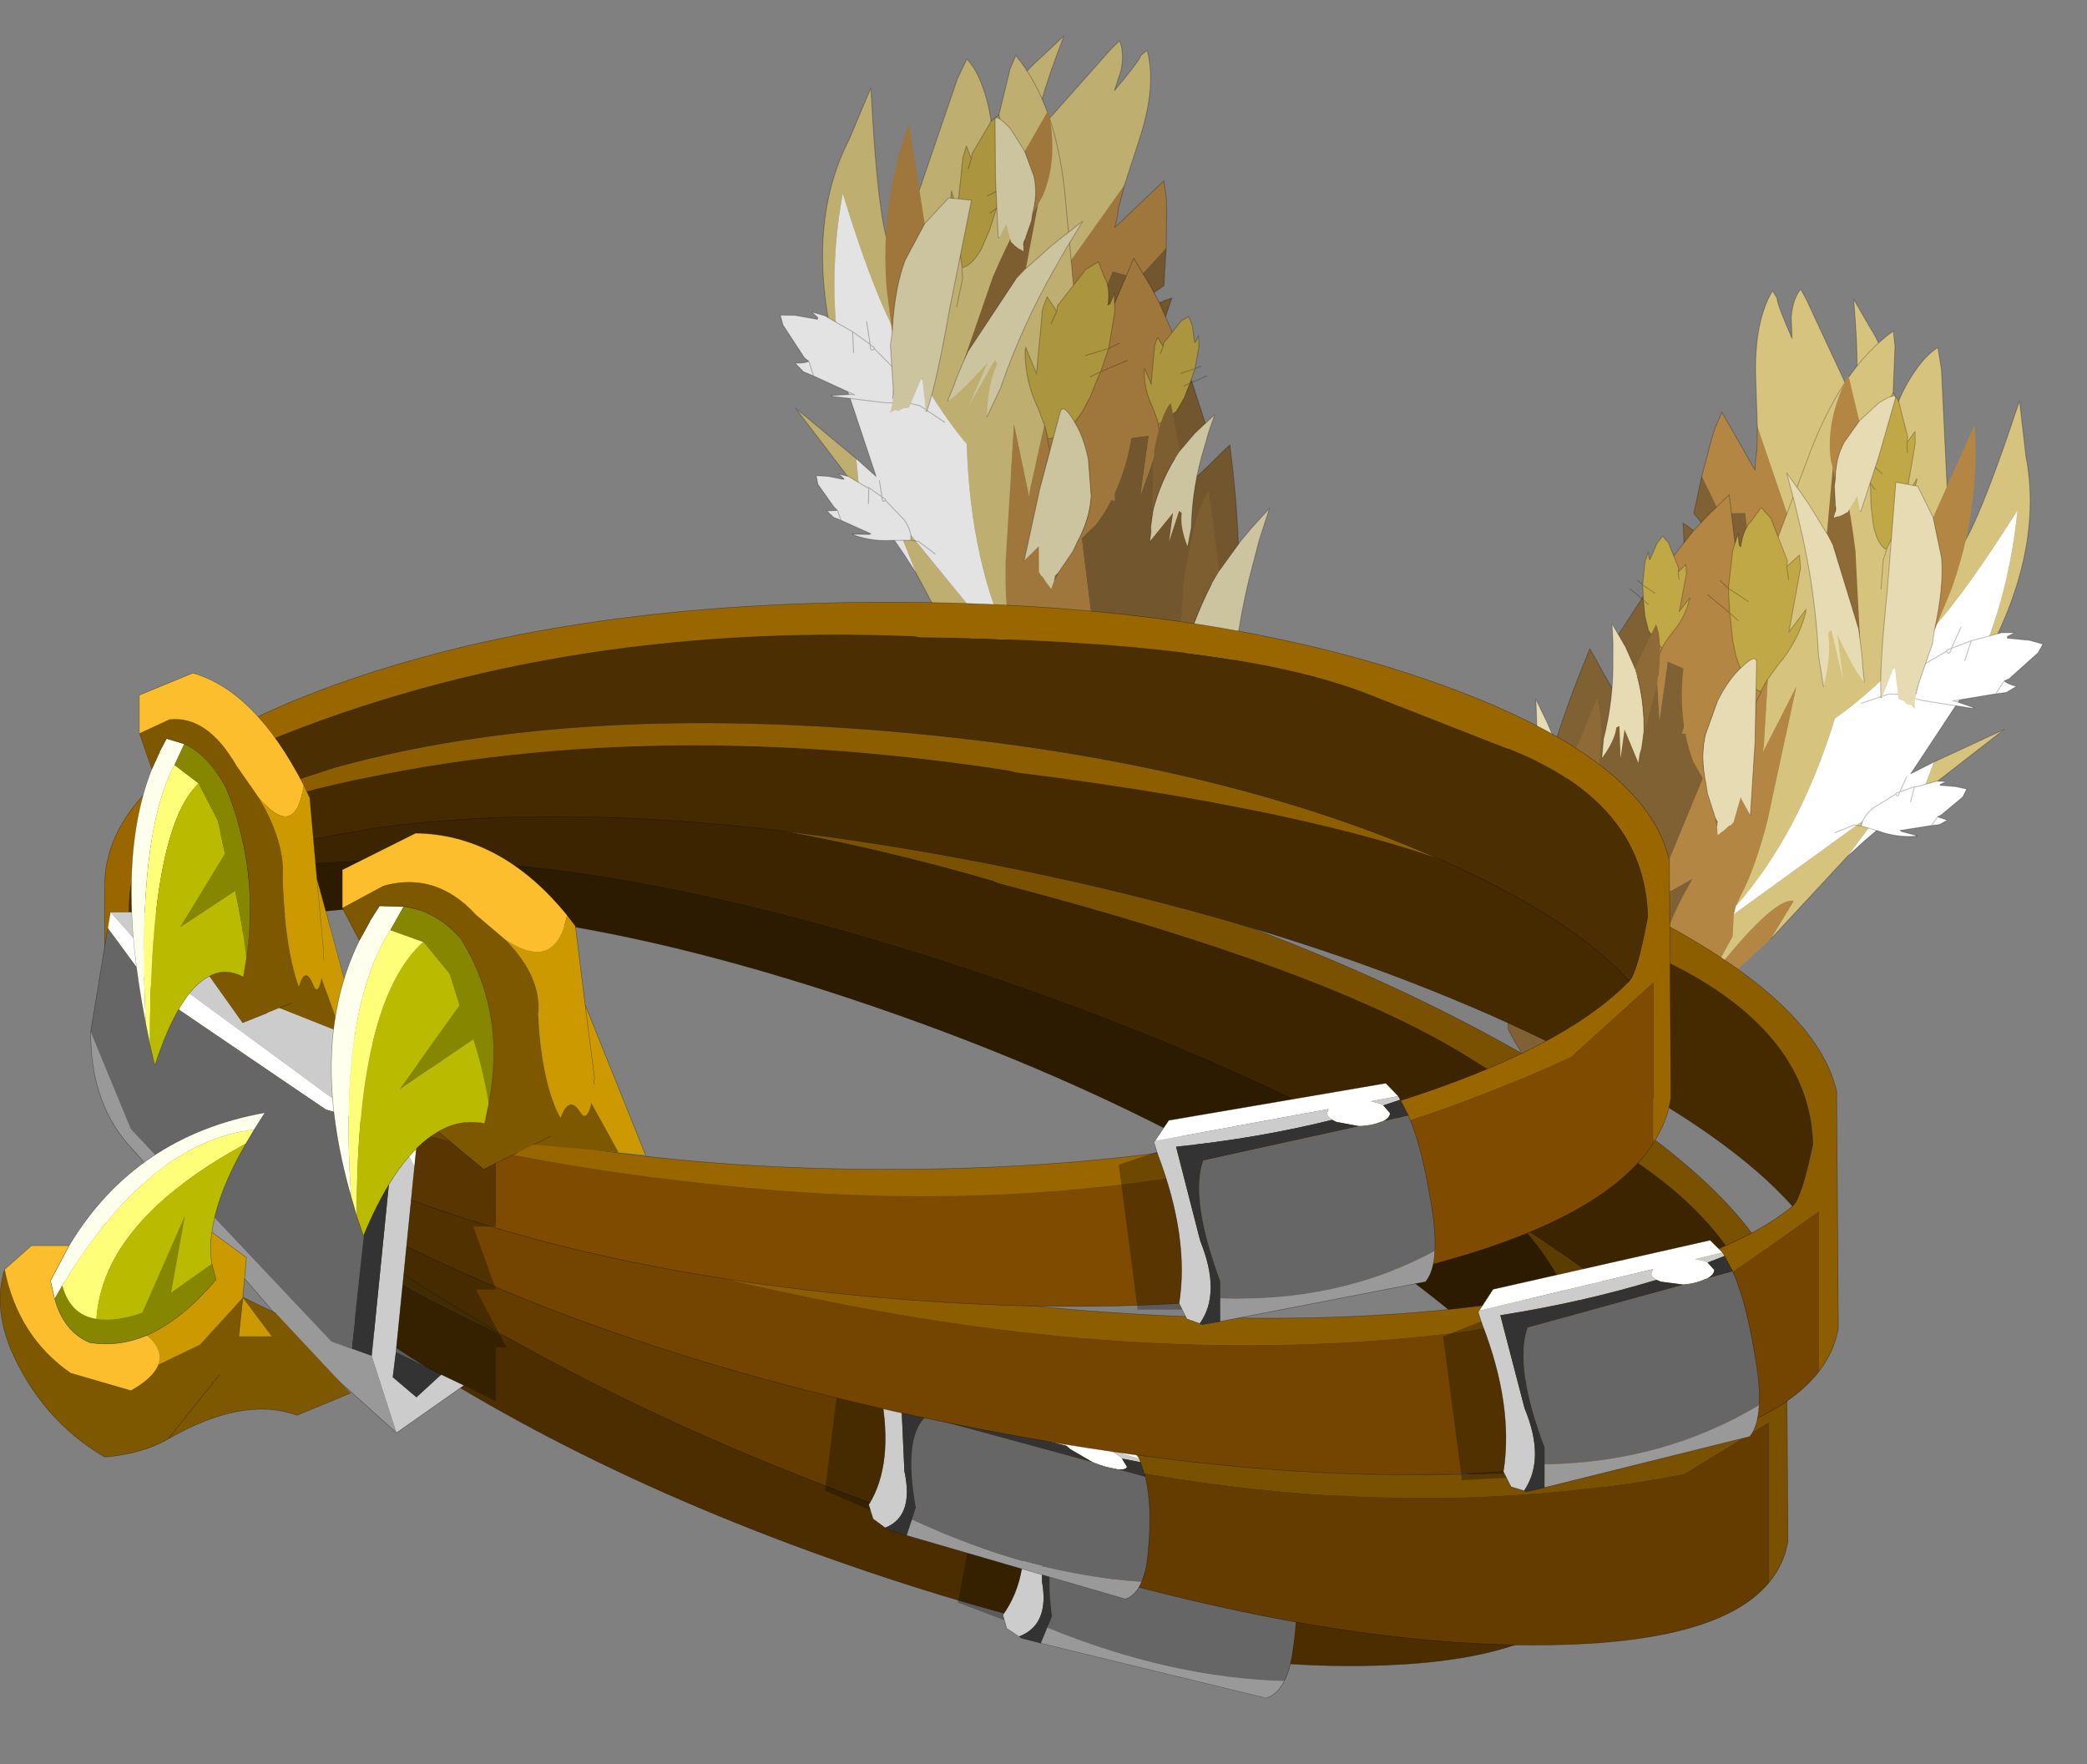<?xml version="1.0"?>
<svg xmlns="http://www.w3.org/2000/svg" xmlns:xlink="http://www.w3.org/1999/xlink" width="202.4px" height="171.1px"><rect width="100%" height="100%" fill="#808080" stroke="none"/><g transform="matrix(1, 0, 0, 1, -118.85, -32.6)"><use xlink:href="#object-0" width="202.4" height="171.1" transform="matrix(1, 0, 0, 1, 118.85, 32.6)"/></g><defs><g transform="matrix(1, 0, 0, 1, 89.15, 114.75)" id="object-0"><use xlink:href="#object-1" width="151.9" height="68.3" transform="matrix(0.944, 0.236, 0, 1, -76.95, -47.85)"/><use xlink:href="#object-3" width="30.65" height="23.4" transform="matrix(1.044, 0.396, -0.274, 0.667, 7.85, 25.3)"/><use xlink:href="#object-5" width="26.65" height="44.4" transform="matrix(1.842, 0.255, 0.247, -1.783, -20.2, -35.6)"/><use xlink:href="#object-7" width="151.9" height="68.3" transform="matrix(1.051, 0.263, 0, 1, -75.4, -53.3)"/><use xlink:href="#object-9" width="30.65" height="23.4" transform="matrix(1.021, 0.443, -0.226, 0.69, -6.05, 13.85)"/><use xlink:href="#object-11" width="26.65" height="44.4" transform="matrix(-1.783, -0.247, 0.247, -1.783, 102.25, -3.7)"/><use xlink:href="#object-13" width="151.9" height="68.3" transform="matrix(1.096, 0.127, 0, 1, -77.35, -53.3)"/><use xlink:href="#object-15" width="151.9" height="68.3" transform="matrix(1, 0, 0, 1, -79, -56.35)"/><use xlink:href="#object-17" width="40.3" height="50.5" transform="matrix(1, 0, 0, 1, -80.35, -26.3)"/><use xlink:href="#object-18" width="30.65" height="23.4" transform="matrix(1, 0, 0, 1, 19.35, -9.7)"/><use xlink:href="#object-20" width="30.65" height="23.4" transform="matrix(1, -0.055, 0, 1, 50.8, 6.95)"/><use xlink:href="#object-22" width="34" height="33.4" transform="matrix(1, 0, 0, 1, -89.15, -6.85)"/><use xlink:href="#object-23" width="30.45" height="39.05" transform="matrix(0.731, 0.199, 0, 1, -76.4, -51.1)"/><use xlink:href="#object-25" width="30.45" height="39.05" transform="matrix(1, 0, 0, 1, -57, -33.95)"/></g><g transform="matrix(1, 0, 0, 1, 75.95, 34.15)" id="object-1"><use xlink:href="#object-2" width="151.9" height="68.3" transform="matrix(1, 0, 0, 1, -75.95, -34.15)"/></g><g transform="matrix(1, 0, 0, 1, 75.95, 34.15)" id="object-2"><path fill-rule="evenodd" fill="#5c3d00" stroke="none" d="M60.1 -19.95L46.7 -25.2Q33.65 -30.4 3.1 -30.75L2.55 -30.85Q-33.15 -32.35 -62.3 -19.8L-62.8 -19.55Q-69.9 -14.65 -72.65 -9.05Q-74.4 -5.5 -72.85 1.4Q-67.65 7.75 -53.7 12.8Q-31.45 20.85 0.05 20.85Q31.55 20.85 53.8 12.8Q66.4 8.25 71.9 2.6Q72.7 1.75 73.7 -3.65Q73.4 -14.8 60.1 -19.95M-75.15 3.65Q-75.95 1.6 -75.95 -0.5L-75.95 -6.65Q-75.95 -18.05 -53.7 -26.1Q-31.45 -34.15 0.05 -34.15Q31.55 -34.15 53.8 -26.1Q73.65 -18.9 75.8 -9.05L75.95 13.9Q75.6 16.2 74.25 18.3L74.25 2.75L66.35 9.9Q31 26.4 -11.65 22.8Q-58.4 18.7 -73.4 3.35L-75 -3.35L-75.15 3.65"/><path fill-rule="evenodd" fill="#2d1b00" stroke="none" d="M-72.65 -9.05Q-69.9 -14.65 -62.8 -19.55L-62.3 -19.8Q-33.15 -32.35 2.55 -30.85L3.1 -30.75Q33.65 -30.4 46.7 -25.2L60.1 -19.95Q73.4 -14.8 73.7 -3.65Q72.7 1.75 71.9 2.6Q66.4 -3.5 53.8 -9.1Q31.55 -19 0.05 -21.65Q-31.45 -24.3 -53.7 -18.1L-60.3 -15.95Q-69.7 -11 -72.85 1.4Q-74.4 -5.5 -72.65 -9.05"/><path fill-rule="evenodd" fill="#4b2d00" stroke="none" d="M74.25 18.3Q69.7 25.4 53.8 29.8Q31.55 36 0.05 33.35Q-31.45 30.7 -53.7 20.8Q-71.8 12.7 -75.15 3.65L-75 -3.35L-73.4 3.35Q-58.4 18.7 -11.65 22.8Q31 26.4 66.35 9.9L74.25 2.75L74.25 18.3"/><path fill="none" stroke="#000000" stroke-opacity="0.412" stroke-width="0.05" stroke-linecap="round" stroke-linejoin="round" d="M60.1 -19.95Q73.4 -14.8 73.7 -3.65Q72.7 1.75 71.9 2.6Q66.4 8.25 53.8 12.8Q31.55 20.85 0.05 20.85Q-31.45 20.85 -53.7 12.8Q-67.65 7.75 -72.85 1.4Q-74.4 -5.5 -72.65 -9.05M-75.15 3.65Q-75.95 1.6 -75.95 -0.5L-75.95 -6.65Q-75.95 -18.05 -53.7 -26.1Q-31.45 -34.15 0.05 -34.15Q31.55 -34.15 53.8 -26.1Q73.65 -18.9 75.8 -9.05L75.95 13.9Q75.6 16.2 74.25 18.3Q69.7 25.4 53.8 29.8Q31.55 36 0.05 33.35Q-31.45 30.7 -53.7 20.8Q-71.8 12.7 -75.15 3.65M-60.3 -15.95L-53.7 -18.1Q-31.45 -24.3 0.05 -21.65Q31.55 -19 53.8 -9.1Q66.4 -3.5 71.9 2.6M-60.3 -15.95Q-69.7 -11 -72.85 1.4"/></g><g transform="matrix(1, 0, 0, 1, 17, 11.7)" id="object-3"><use xlink:href="#object-4" width="30.65" height="23.4" transform="matrix(1, 0, 0, 1, -17, -11.7)"/></g><g transform="matrix(1, 0, 0, 1, 17, 11.7)" id="object-4"><path fill-rule="evenodd" fill="#cccccc" stroke="none" d="M8.65 -9.55L8.4 -9.7L7.45 -9.95L10.1 -10.45L10.3 -10.1L8.65 -9.55M-13.5 -6.1L3.35 -9.2L3.2 -8.8Q3.2 -8.45 3.7 -8.15Q-3.55 -6.35 -11.45 -5.55L-9.1 3.6Q-7.05 8.65 -9.15 11.6L-10.4 11.15L-10.85 10.25L-11.15 9.65Q-10.15 3.3 -13.2 -4.75L-13.3 -5.05L-13.6 -6L-13.5 -6.1"/><path fill-rule="evenodd" fill="#ffffff" stroke="none" d="M10.1 -10.45L7.45 -9.95L8.4 -9.7L8.65 -9.55L9.3 -8.8Q9.3 -8.35 8.6 -8L8.4 -7.95Q7.55 -7.6 6.45 -7.55L6.25 -7.55L4.1 -7.95L3.7 -8.15Q3.2 -8.45 3.2 -8.8L3.35 -9.2L-13.5 -6.1L-12.15 -8.1L8.9 -11.7L10.1 -10.45"/><path fill-rule="evenodd" fill="#333333" stroke="none" d="M8.65 -9.55L10.3 -10.1L11.1 -8.55L8.6 -8Q9.3 -8.35 9.3 -8.8L8.65 -9.55M3.7 -8.15L4.1 -7.95L6.25 -7.55L6.45 -7.55L-8.8 -4.2L-8.85 -4.05Q-10.05 -0.35 -7.15 7.5L-7.15 9.15L-7.15 11.4L-8.9 11.7L-9.15 11.6Q-7.05 8.65 -9.1 3.6L-11.45 -5.55Q-3.55 -6.35 3.7 -8.15"/><path fill-rule="evenodd" fill="#666666" stroke="none" d="M6.45 -7.55Q7.55 -7.6 8.4 -7.95L8.6 -8L11.1 -8.55Q12.45 -5.45 13.35 0.35Q13.75 2.75 13.65 4.45L13.65 4.55Q4.35 9.6 -7.15 9.15L-7.15 7.5Q-10.05 -0.35 -8.85 -4.05L-8.8 -4.2L6.45 -7.55M-8.9 11.7L-9.15 11.6L-8.9 11.7"/><path fill-rule="evenodd" fill="#999999" stroke="none" d="M13.65 4.55Q13.55 6.6 12.75 7.55L-7.15 11.4L-7.15 9.15Q4.35 9.6 13.65 4.55"/><path fill-rule="evenodd" fill="#000000" fill-opacity="0.29" stroke="none" d="M-10.85 10.25L-15.2 10.25L-15.2 10L-17 -3.8L-13.3 -5.05L-13.2 -4.75Q-10.15 3.3 -11.15 9.65L-10.85 10.25"/><path fill="none" stroke="#000000" stroke-opacity="0.412" stroke-width="0.05" stroke-linecap="round" stroke-linejoin="round" d="M10.3 -10.1L10.1 -10.45L8.9 -11.7L-12.15 -8.1L-13.5 -6.1L-13.6 -6L-13.3 -5.05L-13.2 -4.75Q-10.15 3.3 -11.15 9.65L-10.85 10.25L-10.4 11.15L-9.15 11.6L-8.9 11.7L-7.15 11.4L12.75 7.55Q13.55 6.6 13.65 4.55M10.3 -10.1L11.1 -8.55Q12.45 -5.45 13.35 0.35Q13.75 2.75 13.65 4.45"/></g><g transform="matrix(1, 0, 0, 1, 18.35, 11.6)" id="object-5"><use xlink:href="#object-6" width="26.65" height="44.4" transform="matrix(1, 0, 0, 1, -18.35, -11.6)"/></g><g transform="matrix(1, 0, 0, 1, 18.35, 11.6)" id="object-6"><path fill-rule="evenodd" fill="#72562d" stroke="none" d="M-6.3 11.35L-6.25 11.2L-5.8 10.45L-5.1 8.4Q-4.55 6.55 -1.95 8.15Q0.75 12.95 1.6 18.65L1.75 19.45L1.45 19.3Q-0.35 18.2 -0.45 18.45L1.25 20.05L1.1 22.1L-1.2 18.65L-0.5 20.3L-1.5 20.45L-1.95 18.65L-3 19.35L-3.8 13.75L-4.55 15Q-4.5 11.35 -6.3 11.35"/><path fill-rule="evenodd" fill="#9f773c" stroke="none" d="M1.1 22.1L0.85 24.15L0.75 24.75L0.5 25.65L-1.7 22.8L-1.65 23.3L-1.65 23.85L-1.5 25.15L-4.3 19.6L-4.4 19.4L-4.3 21.65L-5.6 17.65L-6.05 15.35Q-6 15.1 -6.1 14.95L-6.15 14.7L-6.45 14.05L-6.5 13.05L-6.55 13.1Q-6.95 15.8 -7.55 15.95L-7.5 14.6L-7.45 14.45L-7 12.9L-6.8 12.5L-6.7 12.25L-6.3 11.35Q-4.5 11.35 -4.55 15L-3.8 13.75L-3 19.35L-1.95 18.65L-1.5 20.45L-0.5 20.3L-1.2 18.65L1.1 22.1"/><path fill-rule="evenodd" fill="#beae70" stroke="none" d="M-1.5 25.15L-1.05 27.75Q-0.55 30.7 -1.3 32.5L-1.6 32.15Q-1.6 31.9 -2.7 30.1L-2.5 31.25Q-2.45 32.25 -2.8 32.8L-3.2 32.25L-6.3 27.45L-6.35 27.55Q-6.75 27.95 -5.7 32.65L-6.75 31.3Q-8.65 29.1 -8.8 25.35L-8.8 24.05L-8.75 24.4Q-8.6 27.05 -7.4 29.75Q-7.25 26.2 -6.8 24.75L-5.8 21.4Q-6.65 17.8 -6.1 14.95Q-6 15.1 -6.05 15.35L-5.6 17.65L-4.3 21.65L-4.4 19.4L-4.3 19.6L-1.5 25.15M-9.05 21.8L-10.4 23.7L-9.2 20.8L-9.05 21.8M-8.25 17.95L-7.5 14.6L-7.55 15.95Q-6.95 15.8 -6.55 13.1L-6.5 13.05L-6.45 14.05L-6.15 14.7L-8.45 20L-8.25 17.95"/><path fill-rule="evenodd" fill="#e3e3e3" stroke="none" d="M-8.8 24.05L-8.6 21.1L-9.05 21.8L-9.2 20.8L-8.65 19.25L-8.4 18.65L-8.25 17.95L-8.45 20L-6.15 14.7L-6.1 14.95Q-6.65 17.8 -5.8 21.4L-6.8 24.75Q-7.25 26.2 -7.4 29.75Q-8.6 27.05 -8.75 24.4L-8.8 24.05"/><path fill="none" stroke="#000000" stroke-opacity="0.243" stroke-width="0.05" stroke-linecap="round" stroke-linejoin="round" d="M-6.3 11.35L-6.25 11.2L-5.8 10.45L-5.1 8.4Q-4.55 6.55 -1.95 8.15Q0.75 12.95 1.6 18.65L1.75 19.45L1.45 19.3Q-0.35 18.2 -0.45 18.45L1.25 20.05L1.1 22.1L0.85 24.15L0.75 24.75L0.5 25.65L-1.7 22.8L-1.65 23.3L-1.65 23.85L-1.5 25.15L-1.05 27.75Q-0.55 30.7 -1.3 32.5L-1.6 32.15Q-1.6 31.9 -2.7 30.1L-2.5 31.25Q-2.45 32.25 -2.8 32.8L-3.2 32.25L-6.3 27.45L-6.35 27.55Q-6.75 27.95 -5.7 32.65L-6.75 31.3Q-8.65 29.1 -8.8 25.35L-8.8 24.05L-8.6 21.1L-9.05 21.8L-10.4 23.7L-9.2 20.8L-8.65 19.25L-8.4 18.65L-8.25 17.95L-7.5 14.6M-7 12.9L-6.8 12.5L-6.7 12.25L-6.3 11.35"/><path fill-rule="evenodd" fill="#a67e44" stroke="none" d="M-1.85 -1.5L-2.05 -0.85L-2.05 -0.65L-1.5 -1.2L-1.5 -0.8L-1.5 -0.6Q-2.4 1.65 -3.85 2.55Q-5.4 3.4 -6.7 3.45Q-8.05 3.5 -7.65 3.15L-5.2 0.8L-2.6 -1.5L-2.75 -0.95Q-2.5 -1.05 -1.9 -1.5L-1.85 -1.5"/><path fill="none" stroke="#000000" stroke-opacity="0.243" stroke-width="0.05" stroke-linecap="round" stroke-linejoin="round" d="M-1.85 -1.5L-2.05 -0.85L-2.05 -0.65L-1.5 -1.2L-1.5 -0.8L-1.5 -0.6Q-2.4 1.65 -3.85 2.55Q-5.4 3.4 -6.7 3.45Q-8.05 3.5 -7.65 3.15L-5.2 0.8L-2.6 -1.5L-2.75 -0.95Q-2.5 -1.05 -1.9 -1.5L-1.85 -1.6L-1.85 -1.5"/><path fill-rule="evenodd" fill="#72562d" stroke="none" d="M-1.85 -6.6L-1.7 -6.75L-0.5 -7.7Q-0.1 -7.85 2.1 -10.55Q4.25 -13.3 7.35 -8.85Q8.55 0.8 6.15 10.65L5.8 12.05L5.45 11.6Q3.25 8.55 2.9 9L4.55 12.65L3 15.95L1.55 8.75L1.55 11.95L-0.2 11.45L0.25 8.2L-1.9 8.7L0.6 -0.95L-1.4 0.55Q1.05 -5.3 -1.85 -6.6"/><path fill-rule="evenodd" fill="#9f773c" stroke="none" d="M3 15.95L1.15 19.1L0.55 19.95L-0.5 21.3L-2.1 15.2L-2.4 16L-2.7 16.85L-3.35 19.1L-4.2 8.2L-4.2 7.8L-5.5 11.55L-4.95 4.15Q-4.65 1.55 -4.1 0.05L-3.9 -0.6L-3.85 -1.05L-3.95 -2.25L-3.3 -3.95L-3.45 -3.95Q-5.95 0.2 -6.95 0.1L-6 -2.1L-5.85 -2.3L-4 -4.5L-3.45 -5.05L-3.15 -5.4L-1.85 -6.6Q1.05 -5.3 -1.4 0.55L0.6 -0.95L-1.9 8.7L0.25 8.2L-0.2 11.45L1.55 11.95L1.55 8.75L3 15.95"/><path fill-rule="evenodd" fill="#beae70" stroke="none" d="M-3.35 19.1L-4.4 23.7Q-5.5 28.85 -8.05 31.25L-8.25 30.45L-8.65 26.35Q-8.65 27.05 -9.1 28.35Q-9.75 30.05 -10.55 30.7L-10.9 29.55L-12.75 19.7L-12.9 19.75Q-13.75 20.1 -15.3 28.45L-16.05 25.55Q-17.7 20.7 -15.4 14.5L-14.5 12.45L-14.7 13Q-16.2 17.5 -16 22.6Q-13.45 16.95 -11.75 14.85Q-9.55 11.75 -7.8 10.15Q-6.75 3.7 -3.9 -0.6L-4.1 0.05Q-4.65 1.55 -4.95 4.15L-5.5 11.55L-4.2 7.8L-4.2 8.2L-3.35 19.1M-13.4 8.55L-16.9 10.8L-13 6.8L-13.4 8.55M-9.5 2.9L-6 -2.1L-6.95 0.1Q-5.95 0.2 -3.45 -3.95L-3.3 -3.95L-3.95 -2.25L-3.85 -1.05L-11.2 6L-9.5 2.9"/><path fill-rule="evenodd" fill="#e3e3e3" stroke="none" d="M-14.5 12.45L-12.25 7.75L-13.4 8.55L-13 6.8L-11 4.65L-10.25 3.8L-9.5 2.9L-11.2 6L-3.85 -1.05L-3.9 -0.6Q-6.75 3.7 -7.8 10.15Q-9.55 11.75 -11.75 14.85Q-13.45 16.95 -16 22.6Q-16.2 17.5 -14.7 13L-14.5 12.45"/><path fill="none" stroke="#000000" stroke-opacity="0.243" stroke-width="0.05" stroke-linecap="round" stroke-linejoin="round" d="M-1.85 -6.6L-1.7 -6.75L-0.5 -7.7Q-0.1 -7.85 2.1 -10.55Q4.25 -13.3 7.35 -8.85Q8.55 0.8 6.15 10.65L5.8 12.05L5.45 11.6Q3.25 8.55 2.9 9L4.55 12.65L3 15.95L1.15 19.1L0.55 19.95L-0.5 21.3L-2.1 15.2L-2.4 16L-2.7 16.85L-3.35 19.1L-4.4 23.7Q-5.5 28.85 -8.05 31.25L-8.25 30.45L-8.65 26.35Q-8.65 27.05 -9.1 28.35Q-9.75 30.05 -10.55 30.7L-10.9 29.55L-12.75 19.7L-12.9 19.75Q-13.75 20.1 -15.3 28.45L-16.05 25.55Q-17.7 20.7 -15.4 14.5L-14.5 12.45L-12.25 7.75L-13.4 8.55L-16.9 10.8L-13 6.8L-11 4.65L-10.25 3.8L-9.5 2.9L-6 -2.1M-4 -4.5L-3.45 -5.05L-3.15 -5.4L-1.85 -6.6"/><path fill-rule="evenodd" fill="#ab953e" stroke="none" d="M-3.65 11.05L-3.55 11.05Q-2.8 11.3 -2.25 12.35L-2.05 12.75L-1.75 13.6L-1.5 14.65L-1.4 15L-1.9 14.65L-1.4 15L-1.15 16.3L-1.1 18.35L-1.25 19.2L-1.25 19.3L-1.4 18.7L-1.5 18.6Q-1.5 19.6 -1.9 20.1L-2.3 20.85L-2.9 20.35L-4.1 18.2L-4.1 17.9L-4.7 18.6L-4.85 17.9L-4.7 14.4L-4.8 14.6L-5.45 15.75L-5.45 15.55Q-5.25 13.95 -4.35 12.55L-3.85 11.6L-3.65 11.05M-4.3 17.2L-4.1 17.9L-4.3 17.2M-1.15 16.3L-2.3 15.75L-1.15 16.3"/><path fill="none" stroke="#000000" stroke-opacity="0.243" stroke-width="0.05" stroke-linecap="round" stroke-linejoin="round" d="M-3.65 8.6L-3.45 10.4L-3.65 10.95L-3.65 11.05L-3.55 11.05Q-2.8 11.3 -2.25 12.35L-2.05 12.75L-1.75 13.6L-1.5 14.65L-1.4 15L-0.1 15.8M-3.65 11.05L-3.85 11.6L-4.35 12.55Q-5.25 13.95 -5.45 15.55L-5.45 15.75L-4.8 14.6L-4.7 14.4L-4.85 17.9L-4.7 18.6L-4.1 17.9L-4.3 17.2M-1.9 14.65L-1.4 15L-1.15 16.3L-0.65 16.65M-1.15 16.3L-1.1 18.35L-1.25 19.2L-1.25 19.3L-1.4 18.7L-1.5 18.6Q-1.5 19.6 -1.9 20.1L-2.3 20.85L-2.9 20.35L-4.1 18.2L-4.1 17.9M-2.3 15.75L-1.15 16.3"/><path fill-rule="evenodd" fill="#ccc39f" stroke="none" d="M-4 4.35L-3.4 5.15L-3.35 5.25L-3.15 3.85L-3 3.65L-2.95 3.65L-2.7 3.35L-2.6 3.25L-2.4 3.05L-2.3 3.55L-2.3 3.75L-2.15 3.95L-1.55 5.2L-1.4 5.7Q-0.9 7.05 -1 8.3L-1.4 10.2Q-1.7 11.1 -2.15 11.8Q-3.1 13.15 -3.2 12.55L-3.7 8.35L-4 4.35"/><path fill-rule="evenodd" fill="#9f773c" stroke="none" d="M-1.4 10.2L-1 8.3Q-0.9 7.05 -1.4 5.7L-0.55 6.8Q0.8 9.3 0.65 12.75L0.6 12.8L-1.4 10.2"/><path fill="none" stroke="#000000" stroke-opacity="0.243" stroke-width="0.05" stroke-linecap="round" stroke-linejoin="round" d="M-4 4.35L-3.7 8.35L-3.2 12.55Q-3.1 13.15 -2.15 11.8Q-1.7 11.1 -1.4 10.2L-1 8.3Q-0.9 7.05 -1.4 5.7L-1.55 5.2L-2.15 3.95L-2.3 3.75M-2.3 3.55L-2.15 3.95"/><path fill-rule="evenodd" fill="#ab953e" stroke="none" d="M1.95 12.65L2 12.65L2.8 13.45L2.9 13.7L3.1 14.2L3.25 14.85L3.3 15.05L3 14.85L3.3 15.05L3.45 15.85L2.75 15.5L3.45 15.85L3.5 17.1L3.4 17.6L3.4 17.65L3.3 17.3L3.25 17.25L3 18.15L2.75 18.6L2.4 18.3L1.65 17L1.65 16.8L1.3 17.25L1.2 16.8L1.3 14.7L1.25 14.8L0.85 15.5L0.85 15.4Q0.95 14.4 1.5 13.55L1.8 13L1.95 12.65M1.55 16.4L1.65 16.8L1.55 16.4"/><path fill="none" stroke="#000000" stroke-opacity="0.243" stroke-width="0.05" stroke-linecap="round" stroke-linejoin="round" d="M1.95 11.15L2.05 12.25L1.95 12.6L1.95 12.65L2 12.65L2.8 13.45L2.9 13.7L3.1 14.2L3.25 14.85L3.3 15.05L4.1 15.55M1.95 12.65L1.8 13L1.5 13.55Q0.95 14.4 0.85 15.4L0.85 15.5L1.25 14.8L1.3 14.7L1.2 16.8L1.3 17.25L1.65 16.8L1.55 16.4M3 14.85L3.3 15.05L3.45 15.85L3.75 16.05M2.75 15.5L3.45 15.85L3.5 17.1L3.4 17.6L3.4 17.65L3.3 17.3L3.25 17.25L3 18.15L2.75 18.6L2.4 18.3L1.65 17L1.65 16.8"/><path fill-rule="evenodd" fill="#e3e3e3" stroke="none" d="M-16.2 12.65L-13.95 11.95L-14.1 11.95L-15.1 11.75L-15.1 11.7L-12.35 11.75L-11 11.9Q-11 12.6 -11.65 13.3L-13.25 14.55Q-13.45 14.3 -13.5 14.75L-14.5 15.3L-14.75 15.4L-16.05 15.95L-16.75 16.05L-16.4 15.8L-16.4 15.7L-17.6 15.75L-18.35 15.65L-18.15 15.15L-16.8 13.55L-16.55 13.4L-16.2 12.65L-16.55 13.4Q-16.75 13.25 -17.25 13.2L-16.75 12.8L-16.2 12.65M-14.3 14.2L-14.5 15.3L-14.3 14.2"/><path fill="none" stroke="#000000" stroke-opacity="0.243" stroke-width="0.05" stroke-linecap="round" stroke-linejoin="round" d="M-15.1 11.75L-14.1 11.95L-13.95 11.95L-16.2 12.65L-16.55 13.4L-16.8 13.55L-18.15 15.15L-18.35 15.65L-17.6 15.75L-16.4 15.7L-16.4 15.8L-16.75 16.05L-16.05 15.95L-14.75 15.4L-14.5 15.3L-14.3 14.2M-15.1 11.7L-15.15 11.75L-15.1 11.75M-14.5 15.3L-13.5 14.75Q-13.45 14.3 -13.25 14.55L-11.65 13.3Q-11 12.6 -11 11.9L-12.35 11.75L-15.1 11.7M-9.1 11.15L-10.5 11.85L-11 11.9M-13.25 14.55L-13.25 14.6L-13.5 14.75L-13.85 15.95M-16.2 12.65L-16.75 12.8L-17.25 13.2Q-16.75 13.25 -16.55 13.4"/><path fill-rule="evenodd" fill="#ccc39f" stroke="none" d="M7.65 -3.2Q6.9 -1.55 6.9 -0.3L6.7 -0.1L6.3 -2.95L6.3 -0.35Q5.4 -2.7 4.9 -3.2L4.9 -2.35L4.8 -1.85L4.8 -0.85L4.8 -0.3Q5.1 2.3 5.85 4.5L6.15 5.25L7.05 7L7.5 7.75L8.3 8.95L8 7.2L7.85 5.9Q7.4 2.25 7.7 -1.45L7.65 -3.2"/><path fill-rule="evenodd" fill="#7d5e30" stroke="none" d="M4.8 -0.85L4.4 4.15Q4.4 8.2 5.05 9.45L6.15 5.25L5.85 4.5Q5.1 2.3 4.8 -0.3L4.8 -0.85"/><path fill="none" stroke="#000000" stroke-opacity="0.243" stroke-width="0.05" stroke-linecap="round" stroke-linejoin="round" d="M4.9 -3.2L4.9 -2.35L4.8 -1.85L4.8 -0.85L4.8 -0.3Q5.1 2.3 5.85 4.5M6.15 5.25L7.05 7L7.5 7.75L8.3 8.95L8 7.2L7.85 5.9Q7.4 2.25 7.7 -1.45L7.65 -3.2"/><path fill-rule="evenodd" fill="#ccc39f" stroke="none" d="M-6.95 11.75Q-7.15 13.45 -6.8 14.65L-6.95 14.85L-7.95 12.25L-7.3 14.65Q-8.6 12.65 -9.1 12.3L-8.9 13.1L-8.8 13.6L-8.55 14.55L-8.4 15.1L-6.45 19.3L-6 19.95L-4.85 21.35L-4.3 21.95L-3.4 22.9L-4.05 21.35L-4.5 20.2Q-5.8 16.85 -6.45 13.4L-6.95 11.75"/><path fill-rule="evenodd" fill="#7d5e30" stroke="none" d="M-8.55 14.55L-7.65 19.25Q-6.65 23 -5.8 24.1L-6 19.95L-6.45 19.3L-8.4 15.1L-8.55 14.55"/><path fill="none" stroke="#000000" stroke-opacity="0.243" stroke-width="0.05" stroke-linecap="round" stroke-linejoin="round" d="M-9.1 12.3L-8.9 13.1L-8.8 13.6L-8.55 14.55L-8.4 15.1L-6.45 19.3M-6 19.95L-4.85 21.35L-4.3 21.95L-3.4 22.9L-4.05 21.35L-4.5 20.2Q-5.8 16.85 -6.45 13.4L-6.95 11.75"/><path fill-rule="evenodd" fill="#e3e3e3" stroke="none" d="M-13 4.5L-12.95 4.45Q-11.95 4.25 -11 4.45L-10 4.6Q-10 5.1 -10.5 5.65L-11.6 6.55Q-11.75 6.35 -11.8 6.7L-12.55 7.1L-12.65 7.1L-13.7 7.55L-14.2 7.6L-13.9 7.4L-13.9 7.35L-14.75 7.4L-15.35 7.35L-15.2 6.9L-14.2 5.8L-14 5.65L-13.75 5.15L-12.1 4.65L-12.2 4.6L-13 4.5M-13.75 5.15L-14 5.65L-14.55 5.55L-14.15 5.25L-13.75 5.15M-12.45 6.25L-12.55 7.1L-12.45 6.25"/><path fill="none" stroke="#000000" stroke-opacity="0.243" stroke-width="0.05" stroke-linecap="round" stroke-linejoin="round" d="M-12.95 4.45L-13.05 4.5L-13 4.5L-12.2 4.6L-12.1 4.65L-13.75 5.15L-14 5.65L-14.2 5.8L-15.2 6.9L-15.35 7.35L-14.75 7.4L-13.9 7.35L-13.9 7.4L-14.2 7.6L-13.7 7.55L-12.65 7.1L-12.55 7.1L-12.45 6.25M-12.95 4.45Q-11.95 4.25 -11 4.45L-10 4.6L-9.6 4.6L-8.65 4.05M-12.55 7.1L-11.8 6.7Q-11.75 6.35 -11.6 6.55L-10.5 5.65Q-10 5.1 -10 4.6M-11.6 6.55L-11.6 6.6L-11.8 6.7L-12.05 7.55M-13.75 5.15L-14.15 5.25L-14.55 5.55L-14 5.65"/><path fill-rule="evenodd" fill="#ab953e" stroke="none" d="M-9.3 19.55L-9.25 19.55Q-8.8 19.75 -8.45 20.65L-8.35 21L-8.15 21.75L-8 22.65L-7.95 22.95L-8.25 22.65L-7.95 22.95L-7.8 24.05L-8.5 23.55L-7.8 24.05L-7.75 25.85L-7.85 26.55L-7.85 26.6L-7.95 26.1L-8 26.05Q-8 26.9 -8.25 27.35L-8.5 27.95L-8.85 27.55L-9.6 25.7L-9.6 25.4L-9.95 26.05L-10.05 25.4L-9.95 22.45L-10 22.6L-10.4 23.55L-10.4 23.45Q-10.3 22 -9.75 20.8L-9.45 20.05L-9.3 19.55M-9.7 24.85L-9.6 25.4L-9.7 24.85"/><path fill="none" stroke="#000000" stroke-opacity="0.243" stroke-width="0.05" stroke-linecap="round" stroke-linejoin="round" d="M-9.3 17.4L-9.2 18.95L-9.3 19.45L-9.3 19.55L-9.25 19.55Q-8.8 19.75 -8.45 20.65L-8.35 21L-8.15 21.75L-8 22.65L-7.95 22.95L-7.15 23.65M-9.3 19.55L-9.45 20.05L-9.75 20.8Q-10.3 22 -10.4 23.45L-10.4 23.55L-10 22.6L-9.95 22.45L-10.05 25.4L-9.95 26.05L-9.6 25.4L-9.7 24.85M-8.25 22.65L-7.95 22.95L-7.8 24.05L-7.5 24.35M-8.5 23.55L-7.8 24.05L-7.75 25.85L-7.85 26.55L-7.85 26.6L-7.95 26.1L-8 26.05Q-8 26.9 -8.25 27.35L-8.5 27.95L-8.85 27.55L-9.6 25.7L-9.6 25.4"/><path fill-rule="evenodd" fill="#ccc39f" stroke="none" d="M-10.15 11.6L-10.55 13.25L-10.6 13.35L-11.05 11.65L-11.25 11.6L-11.3 11.6L-11.6 11.4L-11.7 11.45L-12 11.25Q-11.9 11.65 -11.95 12.05L-11.95 12.25L-12 12.6L-12.45 14.85L-12.45 15.55Q-12.65 17.9 -12.3 19.5L-11.55 21.6L-10.5 23.15L-9.3 23.2L-9.65 17.25Q-9.8 13.05 -10.1 11.6L-10.15 11.6"/><path fill-rule="evenodd" fill="#9f773c" stroke="none" d="M-11.55 21.6L-12.3 19.5Q-12.65 17.9 -12.45 15.55L-13.05 17.85Q-14 22.3 -13.1 26.75L-13.05 26.75L-11.55 21.6"/><path fill="none" stroke="#000000" stroke-opacity="0.243" stroke-width="0.05" stroke-linecap="round" stroke-linejoin="round" d="M-10.15 11.6L-10.1 11.6Q-9.8 13.05 -9.65 17.25L-9.3 23.2L-10.5 23.15L-11.55 21.6L-12.3 19.5Q-12.65 17.9 -12.45 15.55L-12.45 14.85L-12 12.6L-11.95 12.25M-11.95 12.05L-12 12.6"/><path fill-rule="evenodd" fill="#ccc39f" stroke="none" d="M-6.25 21.5L-6.05 22.55L-6.05 22.9Q-5.9 24 -6.25 24.95L-6.9 26.2L-7.8 27.3Q-8.75 28.1 -8.65 27.6L-8.2 24.45L-7.65 21.4L-7.6 21.4L-7.35 22.15L-7.35 22.2L-6.95 21.25L-6.8 21.15L-6.75 21.1L-6.5 20.95L-6.45 20.95L-6.25 20.85L-6.3 21.2L-6.3 21.35L-6.25 21.5"/><path fill-rule="evenodd" fill="#9f773c" stroke="none" d="M-6.05 22.9L-5.65 23.95Q-5.1 26 -5.95 28.5L-6 28.5L-6.9 26.2L-6.25 24.95Q-5.9 24 -6.05 22.9"/><path fill="none" stroke="#000000" stroke-opacity="0.243" stroke-width="0.05" stroke-linecap="round" stroke-linejoin="round" d="M-6.3 21.2L-6.25 21.5L-6.05 22.55L-6.05 22.9Q-5.9 24 -6.25 24.95L-6.9 26.2L-7.8 27.3Q-8.75 28.1 -8.65 27.6L-8.2 24.45L-7.65 21.4L-7.6 21.4M-6.3 21.35L-6.25 21.5"/><path fill-rule="evenodd" fill="#ccc39f" stroke="none" d="M4.35 6.3Q3.8 7.3 3.8 8.05L3.65 8.15L3.35 6.45L3.35 8L2.35 6.3L2.35 6.8L2.3 7.1L2.3 7.7L2.3 8.05Q2.5 9.6 3.05 10.9L3.25 11.35L3.9 12.4L4.25 12.85L4.8 13.55L4.6 12.5L4.5 11.75Q4.15 9.55 4.4 7.35L4.35 6.3"/><path fill-rule="evenodd" fill="#7d5e30" stroke="none" d="M2.3 7.7L1.95 10.7Q1.95 13.1 2.45 13.85L3.25 11.35L3.05 10.9Q2.5 9.6 2.3 8.05L2.3 7.7"/><path fill="none" stroke="#000000" stroke-opacity="0.243" stroke-width="0.05" stroke-linecap="round" stroke-linejoin="round" d="M2.35 6.3L2.35 6.8L2.3 7.1L2.3 7.7L2.3 8.05Q2.5 9.6 3.05 10.9M3.25 11.35L3.9 12.4L4.25 12.85L4.8 13.55L4.6 12.5L4.5 11.75Q4.15 9.55 4.4 7.35L4.35 6.3"/></g><g transform="matrix(1, 0, 0, 1, 75.95, 34.15)" id="object-7"><use xlink:href="#object-8" width="151.9" height="68.3" transform="matrix(1, 0, 0, 1, -75.95, -34.15)"/></g><g transform="matrix(1, 0, 0, 1, 75.95, 34.15)" id="object-8"><path fill-rule="evenodd" fill="#7a5100" stroke="none" d="M60.1 -19.95L46.7 -25.2Q33.65 -30.4 3.1 -30.75L2.55 -30.85Q-33.15 -32.35 -62.3 -19.8L-62.8 -19.55Q-69.9 -14.65 -72.65 -9.05Q-74.4 -5.5 -72.85 1.4Q-67.65 7.75 -53.7 12.8Q-31.45 20.85 0.05 20.85Q31.55 20.85 53.8 12.8Q66.4 8.25 71.9 2.6Q72.7 1.75 73.7 -3.65Q73.4 -14.8 60.1 -19.95M-75.15 3.65Q-75.95 1.6 -75.95 -0.5L-75.95 -6.65Q-75.95 -18.05 -53.7 -26.1Q-31.45 -34.15 0.05 -34.15Q31.55 -34.15 53.8 -26.1Q73.65 -18.9 75.8 -9.05L75.95 13.9Q75.6 16.2 74.25 18.3L74.25 2.75L66.35 9.9Q31 26.4 -11.65 22.8Q-58.4 18.7 -73.4 3.35L-75 -3.35L-75.15 3.65"/><path fill-rule="evenodd" fill="#3c2400" stroke="none" d="M-72.65 -9.05Q-69.9 -14.65 -62.8 -19.55L-62.3 -19.8Q-33.15 -32.35 2.55 -30.85L3.1 -30.75Q33.65 -30.4 46.7 -25.2L60.1 -19.95Q73.4 -14.8 73.7 -3.65Q72.7 1.75 71.9 2.6Q66.4 -3.5 53.8 -9.1Q31.55 -19 0.05 -21.65Q-31.45 -24.3 -53.7 -18.1L-60.3 -15.95Q-69.7 -11 -72.85 1.4Q-74.4 -5.5 -72.65 -9.05"/><path fill-rule="evenodd" fill="#643c00" stroke="none" d="M74.25 18.3Q69.7 25.4 53.8 29.8Q31.55 36 0.05 33.35Q-31.45 30.7 -53.7 20.8Q-71.8 12.7 -75.15 3.65L-75 -3.35L-73.4 3.35Q-58.4 18.7 -11.65 22.8Q31 26.4 66.35 9.9L74.25 2.75L74.25 18.3"/><path fill="none" stroke="#000000" stroke-opacity="0.412" stroke-width="0.05" stroke-linecap="round" stroke-linejoin="round" d="M60.1 -19.95Q73.4 -14.8 73.7 -3.65Q72.7 1.75 71.9 2.6Q66.4 8.25 53.8 12.8Q31.55 20.85 0.05 20.85Q-31.45 20.85 -53.7 12.8Q-67.65 7.75 -72.85 1.4Q-74.4 -5.5 -72.65 -9.05M-75.15 3.65Q-75.95 1.6 -75.95 -0.5L-75.95 -6.65Q-75.95 -18.05 -53.7 -26.1Q-31.45 -34.15 0.05 -34.15Q31.55 -34.15 53.8 -26.1Q73.65 -18.9 75.8 -9.05L75.95 13.9Q75.6 16.2 74.25 18.3Q69.7 25.4 53.8 29.8Q31.55 36 0.05 33.35Q-31.45 30.7 -53.7 20.8Q-71.8 12.7 -75.15 3.65M-60.3 -15.95L-53.7 -18.1Q-31.45 -24.3 0.05 -21.65Q31.55 -19 53.8 -9.1Q66.4 -3.5 71.9 2.6M-60.3 -15.95Q-69.7 -11 -72.85 1.4"/></g><g transform="matrix(1, 0, 0, 1, 17, 11.7)" id="object-9"><use xlink:href="#object-10" width="30.65" height="23.4" transform="matrix(1, 0, 0, 1, -17, -11.7)"/></g><g transform="matrix(1, 0, 0, 1, 17, 11.7)" id="object-10"><path fill-rule="evenodd" fill="#cccccc" stroke="none" d="M8.65 -9.55L8.4 -9.7L7.45 -9.95L10.1 -10.45L10.3 -10.1L8.65 -9.55M-13.5 -6.1L3.35 -9.2L3.2 -8.8Q3.2 -8.45 3.7 -8.15Q-3.55 -6.35 -11.45 -5.55L-9.1 3.6Q-7.05 8.65 -9.15 11.6L-10.4 11.15L-10.85 10.25L-11.15 9.65Q-10.15 3.3 -13.2 -4.75L-13.3 -5.05L-13.6 -6L-13.5 -6.1"/><path fill-rule="evenodd" fill="#ffffff" stroke="none" d="M10.1 -10.45L7.45 -9.95L8.4 -9.7L8.65 -9.55L9.3 -8.8Q9.3 -8.35 8.6 -8L8.4 -7.95Q7.55 -7.6 6.45 -7.55L6.25 -7.55L4.1 -7.95L3.7 -8.15Q3.2 -8.45 3.2 -8.8L3.35 -9.2L-13.5 -6.1L-12.15 -8.1L8.9 -11.7L10.1 -10.45"/><path fill-rule="evenodd" fill="#333333" stroke="none" d="M8.65 -9.55L10.3 -10.1L11.1 -8.55L8.6 -8Q9.3 -8.35 9.3 -8.8L8.65 -9.55M3.7 -8.15L4.1 -7.95L6.25 -7.55L6.45 -7.55L-8.8 -4.2L-8.85 -4.05Q-10.05 -0.35 -7.15 7.5L-7.15 9.15L-7.15 11.4L-8.9 11.7L-9.15 11.6Q-7.05 8.65 -9.1 3.6L-11.45 -5.55Q-3.55 -6.35 3.7 -8.15"/><path fill-rule="evenodd" fill="#666666" stroke="none" d="M6.45 -7.55Q7.55 -7.6 8.4 -7.95L8.6 -8L11.1 -8.55Q12.45 -5.45 13.35 0.35Q13.75 2.75 13.65 4.45L13.65 4.55Q4.35 9.6 -7.15 9.15L-7.15 7.5Q-10.05 -0.35 -8.85 -4.05L-8.8 -4.2L6.45 -7.55M-8.9 11.7L-9.15 11.6L-8.9 11.7"/><path fill-rule="evenodd" fill="#999999" stroke="none" d="M13.65 4.55Q13.55 6.6 12.75 7.55L-7.15 11.4L-7.15 9.15Q4.35 9.6 13.65 4.55"/><path fill-rule="evenodd" fill="#000000" fill-opacity="0.29" stroke="none" d="M-10.85 10.25L-15.2 10.25L-15.2 10L-17 -3.8L-13.3 -5.05L-13.2 -4.75Q-10.15 3.3 -11.15 9.65L-10.85 10.25"/><path fill="none" stroke="#000000" stroke-opacity="0.412" stroke-width="0.05" stroke-linecap="round" stroke-linejoin="round" d="M10.3 -10.1L10.1 -10.45L8.9 -11.7L-12.15 -8.1L-13.5 -6.1L-13.6 -6L-13.3 -5.05L-13.2 -4.75Q-10.15 3.3 -11.15 9.65L-10.85 10.25L-10.4 11.15L-9.15 11.6L-8.9 11.7L-7.15 11.4L12.75 7.55Q13.55 6.6 13.65 4.55M10.3 -10.1L11.1 -8.55Q12.45 -5.45 13.35 0.35Q13.75 2.75 13.65 4.45"/></g><g transform="matrix(1, 0, 0, 1, 18.35, 11.6)" id="object-11"><use xlink:href="#object-12" width="26.65" height="44.4" transform="matrix(1, 0, 0, 1, -18.35, -11.6)"/></g><g transform="matrix(1, 0, 0, 1, 18.35, 11.6)" id="object-12"><path fill-rule="evenodd" fill="#806133" stroke="none" d="M-6.3 11.35L-6.25 11.2L-5.8 10.45L-5.1 8.4Q-4.55 6.55 -1.95 8.15Q0.75 12.95 1.6 18.65L1.75 19.45L1.45 19.3Q-0.35 18.2 -0.45 18.45L1.25 20.05L1.1 22.1L-1.2 18.65L-0.5 20.3L-1.5 20.45L-1.95 18.65L-3 19.35L-3.8 13.75L-4.55 15Q-4.5 11.35 -6.3 11.35"/><path fill-rule="evenodd" fill="#b38644" stroke="none" d="M1.1 22.1L0.85 24.15L0.75 24.75L0.5 25.65L-1.7 22.8L-1.65 23.3L-1.65 23.85L-1.5 25.15L-4.3 19.6L-4.4 19.4L-4.3 21.65L-5.6 17.65L-6.05 15.35Q-6 15.1 -6.1 14.95L-6.15 14.7L-6.45 14.05L-6.5 13.05L-6.55 13.1Q-6.95 15.8 -7.55 15.95L-7.5 14.6L-7.45 14.45L-7 12.9L-6.8 12.5L-6.7 12.25L-6.3 11.35Q-4.5 11.35 -4.55 15L-3.8 13.75L-3 19.35L-1.95 18.65L-1.5 20.45L-0.5 20.3L-1.2 18.65L1.1 22.1"/><path fill-rule="evenodd" fill="#d6c47e" stroke="none" d="M-1.5 25.15L-1.05 27.75Q-0.55 30.7 -1.3 32.5L-1.6 32.15Q-1.6 31.9 -2.7 30.1L-2.5 31.25Q-2.45 32.25 -2.8 32.8L-3.2 32.25L-6.3 27.45L-6.35 27.55Q-6.75 27.95 -5.7 32.65L-6.75 31.3Q-8.65 29.1 -8.8 25.35L-8.8 24.05L-8.75 24.4Q-8.6 27.05 -7.4 29.75Q-7.25 26.2 -6.8 24.75L-5.8 21.4Q-6.65 17.8 -6.1 14.95Q-6 15.1 -6.05 15.35L-5.6 17.65L-4.3 21.65L-4.4 19.4L-4.3 19.6L-1.5 25.15M-9.05 21.8L-10.4 23.7L-9.2 20.8L-9.05 21.8M-8.25 17.95L-7.5 14.6L-7.55 15.95Q-6.95 15.8 -6.55 13.1L-6.5 13.05L-6.45 14.05L-6.15 14.7L-8.45 20L-8.25 17.95"/><path fill-rule="evenodd" fill="#ffffff" stroke="none" d="M-8.8 24.05L-8.6 21.1L-9.05 21.8L-9.2 20.8L-8.65 19.25L-8.4 18.65L-8.25 17.95L-8.45 20L-6.15 14.7L-6.1 14.95Q-6.65 17.8 -5.8 21.4L-6.8 24.75Q-7.25 26.2 -7.4 29.75Q-8.6 27.05 -8.75 24.4L-8.8 24.05"/><path fill="none" stroke="#000000" stroke-opacity="0.243" stroke-width="0.05" stroke-linecap="round" stroke-linejoin="round" d="M-6.3 11.35L-6.25 11.2L-5.8 10.45L-5.1 8.4Q-4.55 6.55 -1.95 8.15Q0.75 12.95 1.6 18.65L1.75 19.45L1.45 19.3Q-0.35 18.2 -0.45 18.45L1.25 20.05L1.1 22.1L0.85 24.15L0.75 24.75L0.5 25.65L-1.7 22.8L-1.65 23.3L-1.65 23.85L-1.5 25.15L-1.05 27.75Q-0.55 30.7 -1.3 32.5L-1.6 32.15Q-1.6 31.9 -2.7 30.1L-2.5 31.25Q-2.45 32.25 -2.8 32.8L-3.2 32.25L-6.3 27.45L-6.35 27.55Q-6.75 27.95 -5.7 32.65L-6.75 31.3Q-8.65 29.1 -8.8 25.35L-8.8 24.05L-8.6 21.1L-9.05 21.8L-10.4 23.7L-9.2 20.8L-8.65 19.25L-8.4 18.65L-8.25 17.95L-7.5 14.6M-7 12.9L-6.8 12.5L-6.7 12.25L-6.3 11.35"/><path fill-rule="evenodd" fill="#bb8e4d" stroke="none" d="M-1.85 -1.5L-2.05 -0.85L-2.05 -0.65L-1.5 -1.2L-1.5 -0.8L-1.5 -0.6Q-2.4 1.65 -3.85 2.55Q-5.4 3.4 -6.7 3.45Q-8.05 3.5 -7.65 3.15L-5.2 0.8L-2.6 -1.5L-2.75 -0.95Q-2.5 -1.05 -1.9 -1.5L-1.85 -1.5"/><path fill="none" stroke="#000000" stroke-opacity="0.243" stroke-width="0.05" stroke-linecap="round" stroke-linejoin="round" d="M-1.85 -1.5L-2.05 -0.85L-2.05 -0.65L-1.5 -1.2L-1.5 -0.8L-1.5 -0.6Q-2.4 1.65 -3.85 2.55Q-5.4 3.4 -6.7 3.45Q-8.05 3.5 -7.65 3.15L-5.2 0.8L-2.6 -1.5L-2.75 -0.95Q-2.5 -1.05 -1.9 -1.5L-1.85 -1.6L-1.85 -1.5"/><path fill-rule="evenodd" fill="#806133" stroke="none" d="M-1.85 -6.6L-1.7 -6.75L-0.5 -7.7Q-0.1 -7.85 2.1 -10.55Q4.25 -13.3 7.35 -8.85Q8.55 0.8 6.15 10.65L5.8 12.05L5.45 11.6Q3.25 8.55 2.9 9L4.55 12.65L3 15.95L1.55 8.75L1.55 11.95L-0.2 11.45L0.25 8.2L-1.9 8.7L0.6 -0.95L-1.4 0.55Q1.05 -5.3 -1.85 -6.6"/><path fill-rule="evenodd" fill="#b38644" stroke="none" d="M3 15.95L1.15 19.1L0.55 19.95L-0.5 21.3L-2.1 15.2L-2.4 16L-2.7 16.85L-3.35 19.1L-4.2 8.2L-4.2 7.8L-5.5 11.55L-4.95 4.15Q-4.65 1.55 -4.1 0.05L-3.9 -0.6L-3.85 -1.05L-3.95 -2.25L-3.3 -3.95L-3.45 -3.95Q-5.95 0.2 -6.95 0.1L-6 -2.1L-5.85 -2.3L-4 -4.5L-3.45 -5.05L-3.15 -5.4L-1.85 -6.6Q1.05 -5.3 -1.4 0.55L0.6 -0.95L-1.9 8.7L0.25 8.2L-0.2 11.45L1.55 11.95L1.55 8.75L3 15.95"/><path fill-rule="evenodd" fill="#d6c47e" stroke="none" d="M-3.35 19.1L-4.4 23.7Q-5.5 28.85 -8.05 31.25L-8.25 30.45L-8.65 26.35Q-8.65 27.05 -9.1 28.35Q-9.75 30.05 -10.55 30.7L-10.9 29.55L-12.75 19.7L-12.9 19.75Q-13.75 20.1 -15.3 28.45L-16.05 25.55Q-17.7 20.7 -15.4 14.5L-14.5 12.45L-14.7 13Q-16.2 17.5 -16 22.6Q-13.45 16.95 -11.75 14.85Q-9.55 11.75 -7.8 10.15Q-6.75 3.7 -3.9 -0.6L-4.1 0.05Q-4.65 1.55 -4.95 4.15L-5.5 11.55L-4.2 7.8L-4.2 8.2L-3.35 19.1M-13.4 8.55L-16.9 10.8L-13 6.8L-13.4 8.55M-9.5 2.9L-6 -2.1L-6.95 0.1Q-5.95 0.2 -3.45 -3.95L-3.3 -3.95L-3.95 -2.25L-3.85 -1.05L-11.2 6L-9.5 2.9"/><path fill-rule="evenodd" fill="#ffffff" stroke="none" d="M-14.5 12.45L-12.25 7.75L-13.4 8.55L-13 6.8L-11 4.65L-10.25 3.8L-9.5 2.9L-11.2 6L-3.85 -1.05L-3.9 -0.6Q-6.75 3.7 -7.8 10.15Q-9.55 11.75 -11.75 14.85Q-13.45 16.95 -16 22.6Q-16.2 17.5 -14.7 13L-14.5 12.45"/><path fill="none" stroke="#000000" stroke-opacity="0.243" stroke-width="0.05" stroke-linecap="round" stroke-linejoin="round" d="M-1.85 -6.6L-1.7 -6.75L-0.5 -7.7Q-0.1 -7.85 2.1 -10.55Q4.25 -13.3 7.35 -8.85Q8.55 0.8 6.15 10.65L5.8 12.05L5.45 11.6Q3.25 8.55 2.9 9L4.55 12.65L3 15.95L1.15 19.1L0.55 19.95L-0.5 21.3L-2.1 15.2L-2.4 16L-2.7 16.85L-3.35 19.1L-4.4 23.7Q-5.5 28.85 -8.05 31.25L-8.25 30.45L-8.65 26.35Q-8.65 27.05 -9.1 28.35Q-9.75 30.05 -10.55 30.7L-10.9 29.55L-12.75 19.7L-12.9 19.75Q-13.75 20.1 -15.3 28.45L-16.05 25.55Q-17.7 20.7 -15.4 14.5L-14.5 12.45L-12.25 7.75L-13.4 8.55L-16.9 10.8L-13 6.8L-11 4.65L-10.25 3.8L-9.5 2.9L-6 -2.1M-4 -4.5L-3.45 -5.05L-3.15 -5.4L-1.85 -6.6"/><path fill-rule="evenodd" fill="#c1a846" stroke="none" d="M-3.65 11.05L-3.55 11.05Q-2.8 11.3 -2.25 12.35L-2.05 12.75L-1.75 13.6L-1.5 14.65L-1.4 15L-1.9 14.65L-1.4 15L-1.15 16.3L-1.1 18.35L-1.25 19.2L-1.25 19.3L-1.4 18.7L-1.5 18.6Q-1.5 19.6 -1.9 20.1L-2.3 20.85L-2.9 20.35L-4.1 18.2L-4.1 17.9L-4.7 18.6L-4.85 17.9L-4.7 14.4L-4.8 14.6L-5.45 15.75L-5.45 15.55Q-5.25 13.95 -4.35 12.55L-3.85 11.6L-3.65 11.05M-4.3 17.2L-4.1 17.9L-4.3 17.2M-1.15 16.3L-2.3 15.75L-1.15 16.3"/><path fill="none" stroke="#000000" stroke-opacity="0.243" stroke-width="0.05" stroke-linecap="round" stroke-linejoin="round" d="M-3.65 8.6L-3.45 10.4L-3.65 10.95L-3.65 11.05L-3.55 11.05Q-2.8 11.3 -2.25 12.35L-2.05 12.75L-1.75 13.6L-1.5 14.65L-1.4 15L-0.1 15.8M-3.65 11.05L-3.85 11.6L-4.35 12.55Q-5.25 13.95 -5.45 15.55L-5.45 15.75L-4.8 14.6L-4.7 14.4L-4.85 17.9L-4.7 18.6L-4.1 17.9L-4.3 17.2M-1.9 14.65L-1.4 15L-1.15 16.3L-0.65 16.65M-1.15 16.3L-1.1 18.35L-1.25 19.2L-1.25 19.3L-1.4 18.7L-1.5 18.6Q-1.5 19.6 -1.9 20.1L-2.3 20.85L-2.9 20.35L-4.1 18.2L-4.1 17.9M-2.3 15.75L-1.15 16.3"/><path fill-rule="evenodd" fill="#e6dbb3" stroke="none" d="M-4 4.35L-3.4 5.15L-3.35 5.25L-3.15 3.85L-3 3.65L-2.95 3.65L-2.7 3.35L-2.6 3.25L-2.4 3.05L-2.3 3.55L-2.3 3.75L-2.15 3.95L-1.55 5.2L-1.4 5.7Q-0.9 7.05 -1 8.3L-1.4 10.2Q-1.7 11.1 -2.15 11.8Q-3.1 13.15 -3.2 12.55L-3.7 8.35L-4 4.35"/><path fill-rule="evenodd" fill="#b38644" stroke="none" d="M-1.4 10.2L-1 8.3Q-0.9 7.05 -1.4 5.7L-0.55 6.8Q0.8 9.3 0.65 12.75L0.6 12.8L-1.4 10.2"/><path fill="none" stroke="#000000" stroke-opacity="0.243" stroke-width="0.05" stroke-linecap="round" stroke-linejoin="round" d="M-4 4.35L-3.7 8.35L-3.2 12.55Q-3.1 13.15 -2.15 11.8Q-1.7 11.1 -1.4 10.2L-1 8.3Q-0.9 7.05 -1.4 5.7L-1.55 5.2L-2.15 3.95L-2.3 3.75M-2.3 3.55L-2.15 3.95"/><path fill-rule="evenodd" fill="#c1a846" stroke="none" d="M1.95 12.65L2 12.65L2.8 13.45L2.9 13.7L3.1 14.2L3.25 14.85L3.3 15.05L3 14.85L3.3 15.05L3.45 15.85L2.75 15.5L3.45 15.85L3.5 17.1L3.4 17.6L3.4 17.65L3.3 17.3L3.25 17.25L3 18.15L2.75 18.6L2.4 18.3L1.65 17L1.65 16.8L1.3 17.25L1.2 16.8L1.3 14.7L1.25 14.8L0.85 15.5L0.85 15.4Q0.95 14.4 1.5 13.55L1.8 13L1.95 12.65M1.55 16.4L1.65 16.8L1.55 16.4"/><path fill="none" stroke="#000000" stroke-opacity="0.243" stroke-width="0.05" stroke-linecap="round" stroke-linejoin="round" d="M1.95 11.15L2.05 12.25L1.95 12.6L1.95 12.65L2 12.65L2.8 13.45L2.9 13.7L3.1 14.2L3.25 14.85L3.3 15.05L4.1 15.55M1.95 12.65L1.8 13L1.5 13.55Q0.95 14.4 0.85 15.4L0.85 15.5L1.25 14.8L1.3 14.7L1.2 16.8L1.3 17.25L1.65 16.8L1.55 16.4M3 14.85L3.3 15.05L3.45 15.85L3.75 16.05M2.75 15.5L3.45 15.85L3.5 17.1L3.4 17.6L3.4 17.65L3.3 17.3L3.25 17.25L3 18.15L2.75 18.6L2.4 18.3L1.65 17L1.65 16.8"/><path fill-rule="evenodd" fill="#ffffff" stroke="none" d="M-16.2 12.65L-13.95 11.95L-14.1 11.95L-15.1 11.75L-15.1 11.7L-12.35 11.75L-11 11.9Q-11 12.6 -11.65 13.3L-13.25 14.55Q-13.45 14.3 -13.5 14.75L-14.5 15.3L-14.75 15.4L-16.05 15.95L-16.75 16.05L-16.4 15.8L-16.4 15.7L-17.6 15.75L-18.35 15.65L-18.15 15.15L-16.8 13.55L-16.55 13.4L-16.2 12.65L-16.55 13.4Q-16.75 13.25 -17.25 13.2L-16.75 12.8L-16.2 12.65M-14.3 14.2L-14.5 15.3L-14.3 14.2"/><path fill="none" stroke="#000000" stroke-opacity="0.243" stroke-width="0.05" stroke-linecap="round" stroke-linejoin="round" d="M-15.1 11.75L-14.1 11.95L-13.95 11.95L-16.2 12.65L-16.55 13.4L-16.8 13.55L-18.15 15.15L-18.35 15.65L-17.6 15.75L-16.4 15.7L-16.4 15.8L-16.75 16.05L-16.05 15.95L-14.75 15.4L-14.5 15.3L-14.3 14.2M-15.1 11.7L-15.15 11.75L-15.1 11.75M-14.5 15.3L-13.5 14.75Q-13.45 14.3 -13.25 14.55L-11.65 13.3Q-11 12.6 -11 11.9L-12.35 11.75L-15.1 11.7M-9.1 11.15L-10.5 11.85L-11 11.9M-13.25 14.55L-13.25 14.6L-13.5 14.75L-13.85 15.95M-16.2 12.65L-16.75 12.8L-17.25 13.2Q-16.75 13.25 -16.55 13.4"/><path fill-rule="evenodd" fill="#e6dbb3" stroke="none" d="M7.65 -3.2Q6.9 -1.55 6.9 -0.3L6.7 -0.1L6.3 -2.95L6.3 -0.35Q5.4 -2.7 4.9 -3.2L4.9 -2.35L4.8 -1.85L4.8 -0.85L4.8 -0.3Q5.1 2.3 5.85 4.5L6.15 5.25L7.05 7L7.5 7.75L8.3 8.95L8 7.2L7.85 5.9Q7.4 2.25 7.7 -1.45L7.65 -3.2"/><path fill-rule="evenodd" fill="#8d6a36" stroke="none" d="M4.8 -0.85L4.4 4.15Q4.4 8.2 5.05 9.45L6.15 5.25L5.85 4.5Q5.1 2.3 4.8 -0.3L4.8 -0.85"/><path fill="none" stroke="#000000" stroke-opacity="0.243" stroke-width="0.05" stroke-linecap="round" stroke-linejoin="round" d="M4.9 -3.2L4.9 -2.35L4.8 -1.85L4.8 -0.85L4.8 -0.3Q5.1 2.3 5.85 4.5M6.15 5.25L7.05 7L7.5 7.75L8.3 8.95L8 7.2L7.85 5.9Q7.4 2.25 7.7 -1.45L7.65 -3.2"/><path fill-rule="evenodd" fill="#e6dbb3" stroke="none" d="M-6.95 11.75Q-7.15 13.45 -6.8 14.65L-6.95 14.85L-7.95 12.25L-7.3 14.65Q-8.6 12.65 -9.1 12.3L-8.9 13.1L-8.8 13.6L-8.55 14.55L-8.4 15.1L-6.45 19.3L-6 19.95L-4.85 21.35L-4.3 21.95L-3.4 22.9L-4.05 21.35L-4.5 20.2Q-5.8 16.85 -6.45 13.4L-6.95 11.75"/><path fill-rule="evenodd" fill="#8d6a36" stroke="none" d="M-8.55 14.55L-7.65 19.25Q-6.65 23 -5.8 24.1L-6 19.95L-6.45 19.3L-8.4 15.1L-8.55 14.55"/><path fill="none" stroke="#000000" stroke-opacity="0.243" stroke-width="0.05" stroke-linecap="round" stroke-linejoin="round" d="M-9.1 12.3L-8.9 13.1L-8.8 13.6L-8.55 14.55L-8.4 15.1L-6.45 19.3M-6 19.95L-4.85 21.35L-4.3 21.95L-3.4 22.9L-4.05 21.35L-4.5 20.2Q-5.8 16.85 -6.45 13.4L-6.95 11.75"/><path fill-rule="evenodd" fill="#ffffff" stroke="none" d="M-13 4.5L-12.95 4.45Q-11.95 4.25 -11 4.45L-10 4.6Q-10 5.1 -10.5 5.65L-11.6 6.55Q-11.75 6.35 -11.8 6.7L-12.55 7.1L-12.65 7.1L-13.7 7.55L-14.2 7.6L-13.9 7.4L-13.9 7.35L-14.75 7.4L-15.35 7.35L-15.2 6.9L-14.2 5.8L-14 5.65L-13.75 5.15L-12.1 4.65L-12.2 4.6L-13 4.5M-13.75 5.15L-14 5.65L-14.55 5.55L-14.15 5.25L-13.75 5.15M-12.45 6.25L-12.55 7.1L-12.45 6.25"/><path fill="none" stroke="#000000" stroke-opacity="0.243" stroke-width="0.05" stroke-linecap="round" stroke-linejoin="round" d="M-12.95 4.45L-13.05 4.5L-13 4.5L-12.2 4.6L-12.1 4.65L-13.75 5.15L-14 5.65L-14.2 5.8L-15.2 6.9L-15.35 7.35L-14.75 7.4L-13.9 7.35L-13.9 7.4L-14.2 7.6L-13.7 7.55L-12.65 7.1L-12.55 7.1L-12.45 6.25M-12.95 4.45Q-11.95 4.25 -11 4.45L-10 4.6L-9.6 4.6L-8.65 4.05M-12.55 7.1L-11.8 6.7Q-11.75 6.35 -11.6 6.55L-10.5 5.65Q-10 5.1 -10 4.6M-11.6 6.55L-11.6 6.6L-11.8 6.7L-12.05 7.55M-13.75 5.15L-14.15 5.25L-14.55 5.55L-14 5.65"/><path fill-rule="evenodd" fill="#c1a846" stroke="none" d="M-9.3 19.55L-9.25 19.55Q-8.8 19.75 -8.45 20.65L-8.35 21L-8.15 21.75L-8 22.65L-7.95 22.95L-8.25 22.65L-7.95 22.95L-7.8 24.05L-8.5 23.55L-7.8 24.05L-7.75 25.85L-7.85 26.55L-7.85 26.6L-7.95 26.1L-8 26.05Q-8 26.9 -8.25 27.35L-8.5 27.95L-8.85 27.55L-9.6 25.7L-9.6 25.4L-9.95 26.05L-10.05 25.4L-9.95 22.45L-10 22.6L-10.4 23.55L-10.4 23.45Q-10.3 22 -9.75 20.8L-9.45 20.05L-9.3 19.55M-9.7 24.85L-9.6 25.4L-9.7 24.85"/><path fill="none" stroke="#000000" stroke-opacity="0.243" stroke-width="0.05" stroke-linecap="round" stroke-linejoin="round" d="M-9.3 17.4L-9.2 18.95L-9.3 19.45L-9.3 19.55L-9.25 19.55Q-8.8 19.75 -8.45 20.65L-8.35 21L-8.15 21.75L-8 22.65L-7.95 22.95L-7.15 23.65M-9.3 19.55L-9.45 20.05L-9.75 20.8Q-10.3 22 -10.4 23.45L-10.4 23.55L-10 22.6L-9.95 22.45L-10.05 25.4L-9.95 26.05L-9.6 25.4L-9.7 24.85M-8.25 22.65L-7.95 22.95L-7.8 24.05L-7.5 24.35M-8.5 23.55L-7.8 24.05L-7.75 25.85L-7.85 26.55L-7.85 26.6L-7.95 26.1L-8 26.05Q-8 26.9 -8.25 27.35L-8.5 27.95L-8.85 27.55L-9.6 25.7L-9.6 25.4"/><path fill-rule="evenodd" fill="#e6dbb3" stroke="none" d="M-10.15 11.6L-10.55 13.25L-10.6 13.35L-11.05 11.65L-11.25 11.6L-11.3 11.6L-11.6 11.4L-11.7 11.45L-12 11.25Q-11.9 11.65 -11.95 12.05L-11.95 12.25L-12 12.6L-12.45 14.85L-12.45 15.55Q-12.65 17.9 -12.3 19.5L-11.55 21.6L-10.5 23.15L-9.3 23.2L-9.65 17.25Q-9.8 13.05 -10.1 11.6L-10.15 11.6"/><path fill-rule="evenodd" fill="#b38644" stroke="none" d="M-11.55 21.6L-12.3 19.5Q-12.65 17.9 -12.45 15.55L-13.05 17.85Q-14 22.3 -13.1 26.75L-13.05 26.75L-11.55 21.6"/><path fill="none" stroke="#000000" stroke-opacity="0.243" stroke-width="0.05" stroke-linecap="round" stroke-linejoin="round" d="M-10.15 11.6L-10.1 11.6Q-9.8 13.05 -9.65 17.25L-9.3 23.2L-10.5 23.15L-11.55 21.6L-12.3 19.5Q-12.65 17.9 -12.45 15.55L-12.45 14.85L-12 12.6L-11.95 12.25M-11.95 12.05L-12 12.6"/><path fill-rule="evenodd" fill="#e6dbb3" stroke="none" d="M-6.25 21.5L-6.05 22.55L-6.05 22.9Q-5.9 24 -6.25 24.95L-6.9 26.2L-7.8 27.3Q-8.75 28.1 -8.65 27.6L-8.2 24.45L-7.65 21.4L-7.6 21.4L-7.35 22.15L-7.35 22.2L-6.95 21.25L-6.8 21.15L-6.75 21.1L-6.5 20.95L-6.45 20.95L-6.25 20.85L-6.3 21.2L-6.3 21.35L-6.25 21.5"/><path fill-rule="evenodd" fill="#b38644" stroke="none" d="M-6.05 22.9L-5.65 23.95Q-5.1 26 -5.95 28.5L-6 28.5L-6.9 26.2L-6.25 24.95Q-5.9 24 -6.05 22.9"/><path fill="none" stroke="#000000" stroke-opacity="0.243" stroke-width="0.05" stroke-linecap="round" stroke-linejoin="round" d="M-6.3 21.2L-6.25 21.5L-6.05 22.55L-6.05 22.9Q-5.9 24 -6.25 24.95L-6.9 26.2L-7.8 27.3Q-8.75 28.1 -8.65 27.6L-8.2 24.45L-7.65 21.4L-7.6 21.4M-6.3 21.35L-6.25 21.5"/><path fill-rule="evenodd" fill="#e6dbb3" stroke="none" d="M4.35 6.3Q3.8 7.3 3.8 8.05L3.65 8.15L3.35 6.45L3.35 8L2.35 6.3L2.35 6.8L2.3 7.1L2.3 7.7L2.3 8.05Q2.5 9.6 3.05 10.9L3.25 11.35L3.9 12.4L4.25 12.85L4.8 13.55L4.6 12.5L4.5 11.75Q4.15 9.55 4.4 7.35L4.35 6.3"/><path fill-rule="evenodd" fill="#8d6a36" stroke="none" d="M2.3 7.7L1.95 10.7Q1.95 13.1 2.45 13.85L3.25 11.35L3.05 10.9Q2.5 9.6 2.3 8.05L2.3 7.7"/><path fill="none" stroke="#000000" stroke-opacity="0.243" stroke-width="0.05" stroke-linecap="round" stroke-linejoin="round" d="M2.35 6.3L2.35 6.8L2.3 7.1L2.3 7.7L2.3 8.05Q2.5 9.6 3.05 10.9M3.25 11.35L3.9 12.4L4.25 12.85L4.8 13.55L4.6 12.5L4.5 11.75Q4.15 9.55 4.4 7.35L4.35 6.3"/></g><g transform="matrix(1, 0, 0, 1, 75.95, 34.15)" id="object-13"><use xlink:href="#object-14" width="151.9" height="68.3" transform="matrix(1, 0, 0, 1, -75.95, -34.15)"/></g><g transform="matrix(1, 0, 0, 1, 75.95, 34.15)" id="object-14"><path fill-rule="evenodd" fill="#8d5e00" stroke="none" d="M60.1 -19.95L46.7 -25.2Q33.65 -30.4 3.1 -30.75L2.55 -30.85Q-33.15 -32.35 -62.3 -19.8L-62.8 -19.55Q-69.9 -14.65 -72.65 -9.05Q-74.4 -5.5 -72.85 1.4Q-67.65 7.75 -53.7 12.8Q-31.45 20.85 0.05 20.85Q31.55 20.85 53.8 12.8Q66.4 8.25 71.9 2.6Q72.7 1.75 73.7 -3.65Q73.4 -14.8 60.1 -19.95M-75.15 3.65Q-75.95 1.6 -75.95 -0.5L-75.95 -6.65Q-75.95 -18.05 -53.7 -26.1Q-31.45 -34.15 0.05 -34.15Q31.55 -34.15 53.8 -26.1Q73.65 -18.9 75.8 -9.05L75.95 13.9Q75.6 16.2 74.25 18.3L74.25 2.75L66.35 9.9Q31 26.4 -11.65 22.8Q-58.4 18.7 -73.4 3.35L-75 -3.35L-75.15 3.65"/><path fill-rule="evenodd" fill="#452a00" stroke="none" d="M-72.65 -9.05Q-69.9 -14.65 -62.8 -19.55L-62.3 -19.8Q-33.15 -32.35 2.55 -30.85L3.1 -30.75Q33.65 -30.4 46.7 -25.2L60.1 -19.95Q73.4 -14.8 73.7 -3.65Q72.7 1.75 71.9 2.6Q66.4 -3.5 53.8 -9.1Q31.55 -19 0.05 -21.65Q-31.45 -24.3 -53.7 -18.1L-60.3 -15.95Q-69.7 -11 -72.85 1.4Q-74.4 -5.5 -72.65 -9.05"/><path fill-rule="evenodd" fill="#744500" stroke="none" d="M74.25 18.3Q69.7 25.4 53.8 29.8Q31.55 36 0.05 33.35Q-31.45 30.7 -53.7 20.8Q-71.8 12.7 -75.15 3.65L-75 -3.35L-73.4 3.35Q-58.4 18.7 -11.65 22.8Q31 26.4 66.35 9.9L74.25 2.75L74.25 18.3"/><path fill="none" stroke="#000000" stroke-opacity="0.412" stroke-width="0.05" stroke-linecap="round" stroke-linejoin="round" d="M60.1 -19.95Q73.4 -14.8 73.7 -3.65Q72.7 1.75 71.9 2.6Q66.4 8.25 53.8 12.8Q31.55 20.85 0.05 20.85Q-31.45 20.85 -53.7 12.8Q-67.65 7.75 -72.85 1.4Q-74.4 -5.5 -72.65 -9.05M-75.15 3.65Q-75.95 1.6 -75.95 -0.5L-75.95 -6.65Q-75.95 -18.05 -53.7 -26.1Q-31.45 -34.15 0.05 -34.15Q31.55 -34.15 53.8 -26.1Q73.65 -18.9 75.8 -9.05L75.95 13.9Q75.6 16.2 74.25 18.3Q69.7 25.4 53.8 29.8Q31.55 36 0.05 33.35Q-31.45 30.7 -53.7 20.8Q-71.8 12.7 -75.15 3.65M-60.3 -15.95L-53.7 -18.1Q-31.45 -24.3 0.05 -21.65Q31.55 -19 53.8 -9.1Q66.4 -3.5 71.9 2.6M-60.3 -15.95Q-69.7 -11 -72.85 1.4"/></g><g transform="matrix(1, 0, 0, 1, 75.95, 34.15)" id="object-15"><use xlink:href="#object-16" width="151.9" height="68.3" transform="matrix(1, 0, 0, 1, -75.95, -34.15)"/></g><g transform="matrix(1, 0, 0, 1, 75.95, 34.15)" id="object-16"><path fill-rule="evenodd" fill="#996600" stroke="none" d="M60.1 -19.95L46.7 -25.2Q33.65 -30.4 3.1 -30.75L2.55 -30.85Q-33.15 -32.35 -62.3 -19.8L-62.8 -19.55Q-69.9 -14.65 -72.65 -9.05Q-74.4 -5.5 -72.85 1.4Q-67.65 7.75 -53.7 12.8Q-31.45 20.85 0.05 20.85Q31.55 20.85 53.8 12.8Q66.4 8.25 71.9 2.6Q72.7 1.75 73.7 -3.65Q73.4 -14.8 60.1 -19.95M-75.15 3.65Q-75.95 1.6 -75.95 -0.5L-75.95 -6.65Q-75.95 -18.05 -53.7 -26.1Q-31.45 -34.15 0.05 -34.15Q31.55 -34.15 53.8 -26.1Q73.65 -18.9 75.8 -9.05L75.95 13.9Q75.6 16.2 74.25 18.3L74.25 2.75L66.35 9.9Q31 26.4 -11.65 22.8Q-58.4 18.7 -73.4 3.35L-75 -3.35L-75.15 3.65"/><path fill-rule="evenodd" fill="#4b2e01" stroke="none" d="M-72.65 -9.05Q-69.9 -14.65 -62.8 -19.55L-62.3 -19.8Q-33.15 -32.35 2.55 -30.85L3.1 -30.75Q33.65 -30.4 46.7 -25.2L60.1 -19.95Q73.4 -14.8 73.7 -3.65Q72.7 1.75 71.9 2.6Q66.4 -3.5 53.8 -9.1Q31.55 -19 0.05 -21.65Q-31.45 -24.3 -53.7 -18.1L-60.3 -15.95Q-69.7 -11 -72.85 1.4Q-74.4 -5.5 -72.65 -9.05"/><path fill-rule="evenodd" fill="#7e4b01" stroke="none" d="M74.25 18.3Q69.7 25.4 53.8 29.8Q31.55 36 0.05 33.35Q-31.45 30.7 -53.7 20.8Q-71.8 12.7 -75.15 3.65L-75 -3.35L-73.4 3.35Q-58.4 18.7 -11.65 22.8Q31 26.4 66.35 9.9L74.25 2.75L74.25 18.3"/><path fill="none" stroke="#000000" stroke-opacity="0.412" stroke-width="0.05" stroke-linecap="round" stroke-linejoin="round" d="M60.1 -19.95Q73.4 -14.8 73.7 -3.65Q72.7 1.75 71.9 2.6Q66.4 8.25 53.8 12.8Q31.55 20.85 0.05 20.85Q-31.45 20.85 -53.7 12.8Q-67.65 7.75 -72.85 1.4Q-74.4 -5.5 -72.65 -9.05M-75.15 3.65Q-75.95 1.6 -75.95 -0.5L-75.95 -6.65Q-75.95 -18.05 -53.7 -26.1Q-31.45 -34.15 0.05 -34.15Q31.55 -34.15 53.8 -26.1Q73.65 -18.9 75.8 -9.05L75.95 13.9Q75.6 16.2 74.25 18.3Q69.7 25.4 53.8 29.8Q31.55 36 0.05 33.35Q-31.45 30.7 -53.7 20.8Q-71.8 12.7 -75.15 3.65M-60.3 -15.95L-53.7 -18.1Q-31.45 -24.3 0.05 -21.65Q31.55 -19 53.8 -9.1Q66.4 -3.5 71.9 2.6M-60.3 -15.95Q-69.7 -11 -72.85 1.4"/></g><g transform="matrix(1, 0, 0, 1, 80.35, 26.3)" id="object-17"><path fill-rule="evenodd" fill="#cccccc" stroke="none" d="M-78.45 -26.3L-72.65 -26.3Q-72.1 -22.9 -64.55 -18.2L-44.5 -10.1L-41.05 -5.1L-44.75 -6.05L-46.1 -8.95Q-47.9 -7.75 -49.75 -6.6L-57 -8.3L-72.55 -19.7L-78.45 -26.3M-44.15 19.6L-50.7 24.2L-53.1 16.75L-50.9 -5.25L-48.95 -1.6L-50.75 16.4L-51.05 18.8L-48.75 20.75L-46.35 18.55L-44.15 19.6"/><path fill-rule="evenodd" fill="#ffffff" stroke="none" d="M-78.45 -26.3L-72.55 -19.7L-57 -8.3L-49.75 -6.6Q-47.9 -7.75 -46.1 -8.95L-48.4 -7L-48.95 -1.6L-50.9 -5.25L-52.7 -5.75L-57.55 -7.15L-73.95 -18.3L-78.7 -24.75L-78.45 -26.3"/><path fill-rule="evenodd" fill="#333333" stroke="none" d="M-46.1 -8.95L-44.75 -6.05L-48.4 -7L-46.1 -8.95M-55.05 16.05L-52.7 -5.75L-50.9 -5.25L-53.1 16.75L-55.05 16.05M-48.75 20.75L-51.05 18.8L-50.75 16.4L-46.35 18.55L-48.75 20.75"/><path fill-rule="evenodd" fill="#000000" fill-opacity="0.29" stroke="none" d="M-44.75 -6.05L-41.05 -5.1L-41.05 4.2L-43.25 4.2L-41.05 10.3L-43 10.3L-40.05 15.9L-41.05 15.9L-41.05 21.15L-44.15 19.6L-46.35 18.55L-50.75 16.4L-48.95 -1.6L-48.4 -7L-44.75 -6.05"/><path fill-rule="evenodd" fill="#999999" stroke="none" d="M-50.7 24.2L-58.8 16.9L-76.15 -3.15Q-80.4 -7.5 -80.35 -14.7L-76.45 -5.25L-57 15.35L-55.05 16.05L-53.1 16.75L-50.7 24.2"/><path fill-rule="evenodd" fill="#666666" stroke="none" d="M-80.35 -14.7L-78.7 -24.75L-73.95 -18.3L-57.55 -7.15L-52.7 -5.75L-55.05 16.05L-57 15.35L-76.45 -5.25L-80.35 -14.7"/><path fill="none" stroke="#000000" stroke-opacity="0.412" stroke-width="0.05" stroke-linecap="round" stroke-linejoin="round" d="M-41.05 -5.1L-44.5 -10.1L-64.55 -18.2Q-72.1 -22.9 -72.65 -26.3L-78.45 -26.3L-78.7 -24.75L-80.35 -14.7Q-80.4 -7.5 -76.15 -3.15L-58.8 16.9L-50.7 24.2L-44.15 19.6L-46.35 18.55L-50.75 16.4L-51.05 18.8L-48.75 20.75M-44.75 -6.05L-41.05 -5.1M-48.4 -7L-46.1 -8.95M-48.95 -1.6L-48.4 -7L-44.75 -6.05M-50.75 16.4L-48.95 -1.6"/></g><g transform="matrix(1, 0, 0, 1, 17, 11.7)" id="object-18"><use xlink:href="#object-19" width="30.65" height="23.4" transform="matrix(1, 0, 0, 1, -17, -11.7)"/></g><g transform="matrix(1, 0, 0, 1, 17, 11.7)" id="object-19"><path fill-rule="evenodd" fill="#cccccc" stroke="none" d="M8.65 -9.55L8.4 -9.7L7.45 -9.95L10.1 -10.45L10.3 -10.1L8.65 -9.55M-13.5 -6.1L3.35 -9.2L3.2 -8.8Q3.2 -8.45 3.7 -8.15Q-3.55 -6.35 -11.45 -5.55L-9.1 3.6Q-7.05 8.65 -9.15 11.6L-10.4 11.15L-10.85 10.25L-11.15 9.65Q-10.15 3.3 -13.2 -4.75L-13.3 -5.05L-13.6 -6L-13.5 -6.1"/><path fill-rule="evenodd" fill="#ffffff" stroke="none" d="M10.1 -10.45L7.45 -9.95L8.4 -9.7L8.65 -9.55L9.3 -8.8Q9.3 -8.35 8.6 -8L8.4 -7.95Q7.55 -7.6 6.45 -7.55L6.25 -7.55L4.1 -7.95L3.7 -8.15Q3.2 -8.45 3.2 -8.8L3.35 -9.2L-13.5 -6.1L-12.15 -8.1L8.9 -11.7L10.1 -10.45"/><path fill-rule="evenodd" fill="#333333" stroke="none" d="M8.65 -9.55L10.3 -10.1L11.1 -8.55L8.6 -8Q9.3 -8.35 9.3 -8.8L8.65 -9.55M3.7 -8.15L4.1 -7.95L6.25 -7.55L6.45 -7.55L-8.8 -4.2L-8.85 -4.05Q-10.05 -0.35 -7.15 7.5L-7.15 9.15L-7.15 11.4L-8.9 11.7L-9.15 11.6Q-7.05 8.65 -9.1 3.6L-11.45 -5.55Q-3.55 -6.35 3.7 -8.15"/><path fill-rule="evenodd" fill="#666666" stroke="none" d="M6.45 -7.55Q7.55 -7.6 8.4 -7.95L8.6 -8L11.1 -8.55Q12.45 -5.45 13.35 0.35Q13.75 2.75 13.65 4.45L13.65 4.55Q4.35 9.6 -7.15 9.15L-7.15 7.5Q-10.05 -0.35 -8.85 -4.05L-8.8 -4.2L6.45 -7.55M-8.9 11.7L-9.15 11.6L-8.9 11.7"/><path fill-rule="evenodd" fill="#999999" stroke="none" d="M13.65 4.55Q13.55 6.6 12.75 7.55L-7.15 11.4L-7.15 9.15Q4.35 9.6 13.65 4.55"/><path fill-rule="evenodd" fill="#000000" fill-opacity="0.29" stroke="none" d="M-10.85 10.25L-15.2 10.25L-15.2 10L-17 -3.8L-13.3 -5.05L-13.2 -4.75Q-10.15 3.3 -11.15 9.65L-10.85 10.25"/><path fill="none" stroke="#000000" stroke-opacity="0.412" stroke-width="0.05" stroke-linecap="round" stroke-linejoin="round" d="M10.3 -10.1L10.1 -10.45L8.9 -11.7L-12.15 -8.1L-13.5 -6.1L-13.6 -6L-13.3 -5.05L-13.2 -4.75Q-10.15 3.3 -11.15 9.65L-10.85 10.25L-10.4 11.15L-9.15 11.6L-8.9 11.7L-7.15 11.4L12.75 7.55Q13.55 6.6 13.65 4.55M10.3 -10.1L11.1 -8.55Q12.45 -5.45 13.35 0.35Q13.75 2.75 13.65 4.45"/></g><g transform="matrix(1, 0, 0, 1, 17, 11.7)" id="object-20"><use xlink:href="#object-21" width="30.65" height="23.4" transform="matrix(1, 0, 0, 1, -17, -11.7)"/></g><g transform="matrix(1, 0, 0, 1, 17, 11.7)" id="object-21"><path fill-rule="evenodd" fill="#cccccc" stroke="none" d="M8.65 -9.55L8.4 -9.7L7.45 -9.95L10.1 -10.45L10.3 -10.1L8.65 -9.55M-13.5 -6.1L3.35 -9.2L3.2 -8.8Q3.2 -8.45 3.7 -8.15Q-3.55 -6.35 -11.45 -5.55L-9.1 3.6Q-7.05 8.65 -9.15 11.6L-10.4 11.15L-10.85 10.25L-11.15 9.65Q-10.15 3.3 -13.2 -4.75L-13.3 -5.05L-13.6 -6L-13.5 -6.1"/><path fill-rule="evenodd" fill="#ffffff" stroke="none" d="M10.1 -10.45L7.45 -9.95L8.4 -9.7L8.65 -9.55L9.3 -8.8Q9.3 -8.35 8.6 -8L8.4 -7.95Q7.55 -7.6 6.45 -7.55L6.25 -7.55L4.1 -7.95L3.7 -8.15Q3.2 -8.45 3.2 -8.8L3.35 -9.2L-13.5 -6.1L-12.15 -8.1L8.9 -11.7L10.1 -10.45"/><path fill-rule="evenodd" fill="#333333" stroke="none" d="M8.65 -9.55L10.3 -10.1L11.1 -8.55L8.6 -8Q9.3 -8.35 9.3 -8.8L8.65 -9.55M3.7 -8.15L4.1 -7.95L6.25 -7.55L6.45 -7.55L-8.8 -4.2L-8.85 -4.05Q-10.05 -0.35 -7.15 7.5L-7.15 9.15L-7.15 11.4L-8.9 11.7L-9.15 11.6Q-7.05 8.65 -9.1 3.6L-11.45 -5.55Q-3.55 -6.35 3.7 -8.15"/><path fill-rule="evenodd" fill="#666666" stroke="none" d="M6.45 -7.55Q7.55 -7.6 8.4 -7.95L8.6 -8L11.1 -8.55Q12.45 -5.45 13.35 0.35Q13.75 2.75 13.65 4.45L13.65 4.55Q4.35 9.6 -7.15 9.15L-7.15 7.5Q-10.05 -0.35 -8.85 -4.05L-8.8 -4.2L6.45 -7.55M-8.9 11.7L-9.15 11.6L-8.9 11.7"/><path fill-rule="evenodd" fill="#999999" stroke="none" d="M13.65 4.55Q13.55 6.6 12.75 7.55L-7.15 11.4L-7.15 9.15Q4.35 9.6 13.65 4.55"/><path fill-rule="evenodd" fill="#000000" fill-opacity="0.29" stroke="none" d="M-10.85 10.25L-15.2 10.25L-15.2 10L-17 -3.8L-13.3 -5.05L-13.2 -4.75Q-10.15 3.3 -11.15 9.65L-10.85 10.25"/><path fill="none" stroke="#000000" stroke-opacity="0.412" stroke-width="0.05" stroke-linecap="round" stroke-linejoin="round" d="M10.3 -10.1L10.1 -10.45L8.9 -11.7L-12.15 -8.1L-13.5 -6.1L-13.6 -6L-13.3 -5.05L-13.2 -4.75Q-10.15 3.3 -11.15 9.65L-10.85 10.25L-10.4 11.15L-9.15 11.6L-8.9 11.7L-7.15 11.4L12.75 7.55Q13.55 6.6 13.65 4.55M10.3 -10.1L11.1 -8.55Q12.45 -5.45 13.35 0.35Q13.75 2.75 13.65 4.45"/></g><g transform="matrix(1, 0, 0, 1, 89.15, 6.85)" id="object-22"><path fill-rule="evenodd" fill="#ffffee" stroke="none" d="M-82.45 6.05Q-76.05 -4.6 -63.45 -6.85L-64.5 -5.2Q-74.65 -4.05 -83.1 9.9L-83.85 11.2L-84.25 9.45L-82.45 6.05"/><path fill-rule="evenodd" fill="#fdbe2d" stroke="none" d="M-82.45 6.05L-84.25 9.45L-83.85 11.2Q-82.95 14.4 -80.45 15.45Q-77.65 15.9 -74.9 14.75Q-73.25 16.15 -73.8 17.6Q-74.25 18.85 -76.45 20.1L-82.3 18.4Q-87.4 14.85 -88.7 8.35L-86.1 6.05L-82.45 6.05"/><path fill-rule="evenodd" fill="#878601" stroke="none" d="M-83.85 11.2L-83.1 9.9Q-82.35 12.75 -79.8 13.15Q-78 13.45 -75.35 12.55L-71.2 3.1L-72.55 10.6L-68.6 7.8L-68.2 9.35Q-71.5 13.25 -74.9 14.75Q-77.65 15.9 -80.45 15.45Q-82.95 14.4 -83.85 11.2"/><path fill-rule="evenodd" fill="#fefe78" stroke="none" d="M-83.1 9.9Q-74.65 -4.05 -64.5 -5.2L-65.3 -3.85Q-79.15 3.65 -79.8 13.15Q-82.35 12.75 -83.1 9.9"/><path fill-rule="evenodd" fill="#baba01" stroke="none" d="M-65.3 -3.85Q-68.1 1 -68.6 4.75Q-68.85 6.35 -68.6 7.8L-72.55 10.6L-71.2 3.1L-75.35 12.55Q-78 13.45 -79.8 13.15Q-79.15 3.65 -65.3 -3.85"/><path fill-rule="evenodd" fill="#cc9900" stroke="none" d="M-68.6 4.75L-65.25 7.2L-65.6 11.05L-65.6 11.1L-62.8 14.85L-66 14.85L-65.6 11.1L-69.75 15.65L-73.8 17.6Q-73.25 16.15 -74.9 14.75Q-71.5 13.25 -68.2 9.35L-68.6 7.8Q-68.85 6.35 -68.6 4.75"/><path fill-rule="evenodd" fill="#7e5801" stroke="none" d="M-65.6 11.05L-62.4 12.6L-55.15 20.35L-60.35 22.5Q-65.55 20.6 -72.85 24.8Q-75.35 26.25 -79 26.55Q-85.2 22.9 -88.15 16Q-89.8 11.8 -88.7 8.35Q-87.4 14.85 -82.3 18.4L-76.45 20.1Q-74.25 18.85 -73.8 17.6L-69.75 15.65L-65.6 11.1L-65.6 11.05M-66 14.85L-62.8 14.85L-65.6 11.1L-66 14.85M-67.85 18.55L-72.85 24.8L-67.85 18.55"/><path fill-rule="evenodd" fill="#999900" stroke="none" d="M-65.6 11.05L-65.6 11.1L-65.6 11.05"/><path fill="none" stroke="#000000" stroke-opacity="0.412" stroke-width="0.05" stroke-linecap="round" stroke-linejoin="round" d="M-64.5 -5.2L-63.45 -6.85Q-76.05 -4.6 -82.45 6.05L-84.25 9.45L-83.85 11.2Q-82.95 14.4 -80.45 15.45Q-77.65 15.9 -74.9 14.75Q-71.5 13.25 -68.2 9.35L-68.6 7.8Q-68.85 6.35 -68.6 4.75Q-68.1 1 -65.3 -3.85L-64.5 -5.2M-68.6 4.75L-65.25 7.2L-65.6 11.05L-62.4 12.6M-55.15 20.35L-60.35 22.5Q-65.55 20.6 -72.85 24.8Q-75.35 26.25 -79 26.55Q-85.2 22.9 -88.15 16Q-89.8 11.8 -88.7 8.35L-86.1 6.05L-82.45 6.05M-65.6 11.05L-65.6 11.1L-66 14.85M-72.85 24.8L-67.85 18.55"/></g><g transform="matrix(1, 0, 0, 1, 14.85, 19.5)" id="object-23"><use xlink:href="#object-24" width="30.45" height="39.05" transform="matrix(1, 0, 0, 1, -14.85, -19.5)"/></g><g transform="matrix(1, 0, 0, 1, 14.85, 19.5)" id="object-24"><path fill-rule="evenodd" fill="#999900" stroke="none" d="M-11.15 -10.95L-10.95 -10.8L-11.15 -10.9L-11.15 -10.95"/><path fill-rule="evenodd" fill="#ffffee" stroke="none" d="M-11.15 -10.9L-10.95 -10.8L-11.15 -10.95L-10.2 -12.45L-7.85 -12.4L-9.15 -10.1Q-14.2 -2.2 -12.95 15.75Q-17.15 1.1 -12.15 -9.1L-11.15 -10.9"/><path fill-rule="evenodd" fill="#7e5801" stroke="none" d="M-11.15 -10.95L-11.15 -10.9L-12.15 -9.1L-13.8 -12.25L-9.8 -14.4Q-4.75 -15.8 -0.9 -11.65L2.05 -9.15Q5.6 -5.5 5.2 -1.9Q5.55 4.75 7.35 8.1Q8.2 5.85 9.25 7.5Q9.9 8.6 10.35 6.65L13 11.45L4.75 10.7L3.15 11.5L-0.1 13.1L-4.5 9.45Q-2.4 8.2 0 8.65L0.4 6.75Q2.15 -2.1 -2.3 -9.25Q-4.65 -11.95 -7.85 -12.4L-10.2 -12.45L-11.15 -10.95M6.4 9.9L4.75 10.7L6.4 9.9"/><path fill-rule="evenodd" fill="#fefe78" stroke="none" d="M-12.95 15.75Q-14.2 -2.2 -9.15 -10.1L-5.95 -8.95Q-12.45 -3.1 -12.4 17.65L-12.95 15.75"/><path fill-rule="evenodd" fill="#878601" stroke="none" d="M-9.15 -10.1L-7.85 -12.4Q-4.65 -11.95 -2.3 -9.25Q2.15 -2.1 0.4 6.75Q-0.2 3.25 -1.1 0.5L-8.35 5.45L-2.45 -2.8L-3.4 -5.85L-5.95 -8.95L-9.15 -10.1"/><path fill-rule="evenodd" fill="#fdbe2d" stroke="none" d="M-13.8 -12.25L-13.8 -15.95L-6.7 -19.5Q1.6 -19.4 8 -11.55Q6.9 -5.95 2.05 -9.15L-0.9 -11.65Q-4.75 -15.8 -9.8 -14.4L-13.8 -12.25"/><path fill-rule="evenodd" fill="#cc9900" stroke="none" d="M8 -11.55L8.8 -10.5L9.75 -2.85L15.6 11.7L13 11.45L10.35 6.65Q9.9 8.6 9.25 7.5Q8.2 5.85 7.35 8.1Q5.55 4.75 5.2 -1.9Q5.6 -5.5 2.05 -9.15Q6.9 -5.95 8 -11.55M9.75 -2.85L10.65 4.2L10.6 4.85L10.65 4.2L9.75 -2.85"/><path fill-rule="evenodd" fill="#baba01" stroke="none" d="M-4.5 9.45Q-8.5 11.7 -11.75 19.55L-12.4 17.65Q-12.45 -3.1 -5.95 -8.95L-3.4 -5.85L-2.45 -2.8L-8.35 5.45L-1.1 0.5Q-0.2 3.25 0.4 6.75L0 8.65Q-2.4 8.2 -4.5 9.45"/><path fill="none" stroke="#000000" stroke-opacity="0.412" stroke-width="0.05" stroke-linecap="round" stroke-linejoin="round" d="M-11.15 -10.95L-11.15 -10.9L-12.15 -9.1Q-17.15 1.1 -12.95 15.75L-12.4 17.65L-11.75 19.55Q-8.5 11.7 -4.5 9.45L-0.1 13.1L3.15 11.5M-7.85 -12.4L-10.2 -12.45L-11.15 -10.95M-12.15 -9.1L-13.8 -12.25L-13.8 -15.95L-6.7 -19.5Q1.6 -19.4 8 -11.55L8.8 -10.5L9.75 -2.85L15.6 11.7M-7.85 -12.4Q-4.65 -11.95 -2.3 -9.25Q2.15 -2.1 0.4 6.75L0 8.65Q-2.4 8.2 -4.5 9.45M10.6 4.85L10.65 4.2L9.75 -2.85M4.75 10.7L6.4 9.9"/></g><g transform="matrix(1, 0, 0, 1, 14.85, 19.5)" id="object-25"><use xlink:href="#object-26" width="30.45" height="39.05" transform="matrix(1, 0, 0, 1, -14.85, -19.5)"/></g><g transform="matrix(1, 0, 0, 1, 14.85, 19.5)" id="object-26"><path fill-rule="evenodd" fill="#999900" stroke="none" d="M-11.15 -10.95L-10.95 -10.8L-11.15 -10.9L-11.15 -10.95"/><path fill-rule="evenodd" fill="#ffffee" stroke="none" d="M-11.15 -10.9L-10.95 -10.8L-11.15 -10.95L-10.2 -12.45L-7.85 -12.4L-9.15 -10.1Q-14.2 -2.2 -12.95 15.75Q-17.15 1.1 -12.15 -9.1L-11.15 -10.9"/><path fill-rule="evenodd" fill="#7e5801" stroke="none" d="M-11.15 -10.95L-11.15 -10.9L-12.15 -9.1L-13.8 -12.25L-9.8 -14.4Q-4.75 -15.8 -0.9 -11.65L2.05 -9.15Q5.6 -5.5 5.2 -1.9Q5.55 4.75 7.35 8.1Q8.2 5.85 9.25 7.5Q9.9 8.6 10.35 6.65L13 11.45L4.75 10.7L3.15 11.5L-0.1 13.1L-4.5 9.45Q-2.4 8.2 0 8.65L0.4 6.75Q2.15 -2.1 -2.3 -9.25Q-4.65 -11.95 -7.85 -12.4L-10.2 -12.45L-11.15 -10.95M6.4 9.9L4.75 10.7L6.4 9.9"/><path fill-rule="evenodd" fill="#fefe78" stroke="none" d="M-12.95 15.75Q-14.2 -2.2 -9.15 -10.1L-5.95 -8.95Q-12.45 -3.1 -12.4 17.65L-12.95 15.75"/><path fill-rule="evenodd" fill="#878601" stroke="none" d="M-9.15 -10.1L-7.85 -12.4Q-4.65 -11.95 -2.3 -9.25Q2.15 -2.1 0.4 6.75Q-0.2 3.25 -1.1 0.5L-8.35 5.45L-2.45 -2.8L-3.4 -5.85L-5.95 -8.95L-9.15 -10.1"/><path fill-rule="evenodd" fill="#fdbe2d" stroke="none" d="M-13.8 -12.25L-13.8 -15.95L-6.7 -19.5Q1.6 -19.4 8 -11.55Q6.9 -5.95 2.05 -9.15L-0.9 -11.65Q-4.75 -15.8 -9.8 -14.4L-13.8 -12.25"/><path fill-rule="evenodd" fill="#cc9900" stroke="none" d="M8 -11.55L8.8 -10.5L9.75 -2.85L15.6 11.7L13 11.45L10.35 6.65Q9.9 8.6 9.25 7.5Q8.2 5.85 7.35 8.1Q5.55 4.75 5.2 -1.9Q5.6 -5.5 2.05 -9.15Q6.9 -5.95 8 -11.55M9.75 -2.85L10.65 4.2L10.6 4.85L10.65 4.2L9.75 -2.85"/><path fill-rule="evenodd" fill="#baba01" stroke="none" d="M-4.5 9.45Q-8.5 11.7 -11.75 19.55L-12.4 17.65Q-12.45 -3.1 -5.95 -8.95L-3.4 -5.85L-2.45 -2.8L-8.35 5.45L-1.1 0.5Q-0.2 3.25 0.4 6.75L0 8.65Q-2.4 8.2 -4.5 9.45"/><path fill="none" stroke="#000000" stroke-opacity="0.412" stroke-width="0.05" stroke-linecap="round" stroke-linejoin="round" d="M-11.15 -10.95L-11.15 -10.9L-12.15 -9.1Q-17.15 1.1 -12.95 15.75L-12.4 17.65L-11.75 19.55Q-8.5 11.7 -4.5 9.45L-0.1 13.1L3.15 11.5M-7.85 -12.4L-10.2 -12.45L-11.15 -10.95M-12.15 -9.1L-13.8 -12.25L-13.8 -15.95L-6.7 -19.5Q1.6 -19.4 8 -11.55L8.8 -10.5L9.75 -2.85L15.6 11.7M-7.85 -12.4Q-4.65 -11.95 -2.3 -9.25Q2.15 -2.1 0.4 6.75L0 8.65Q-2.4 8.2 -4.5 9.45M10.6 4.85L10.65 4.2L9.75 -2.85M4.75 10.7L6.4 9.9"/></g></defs></svg>
